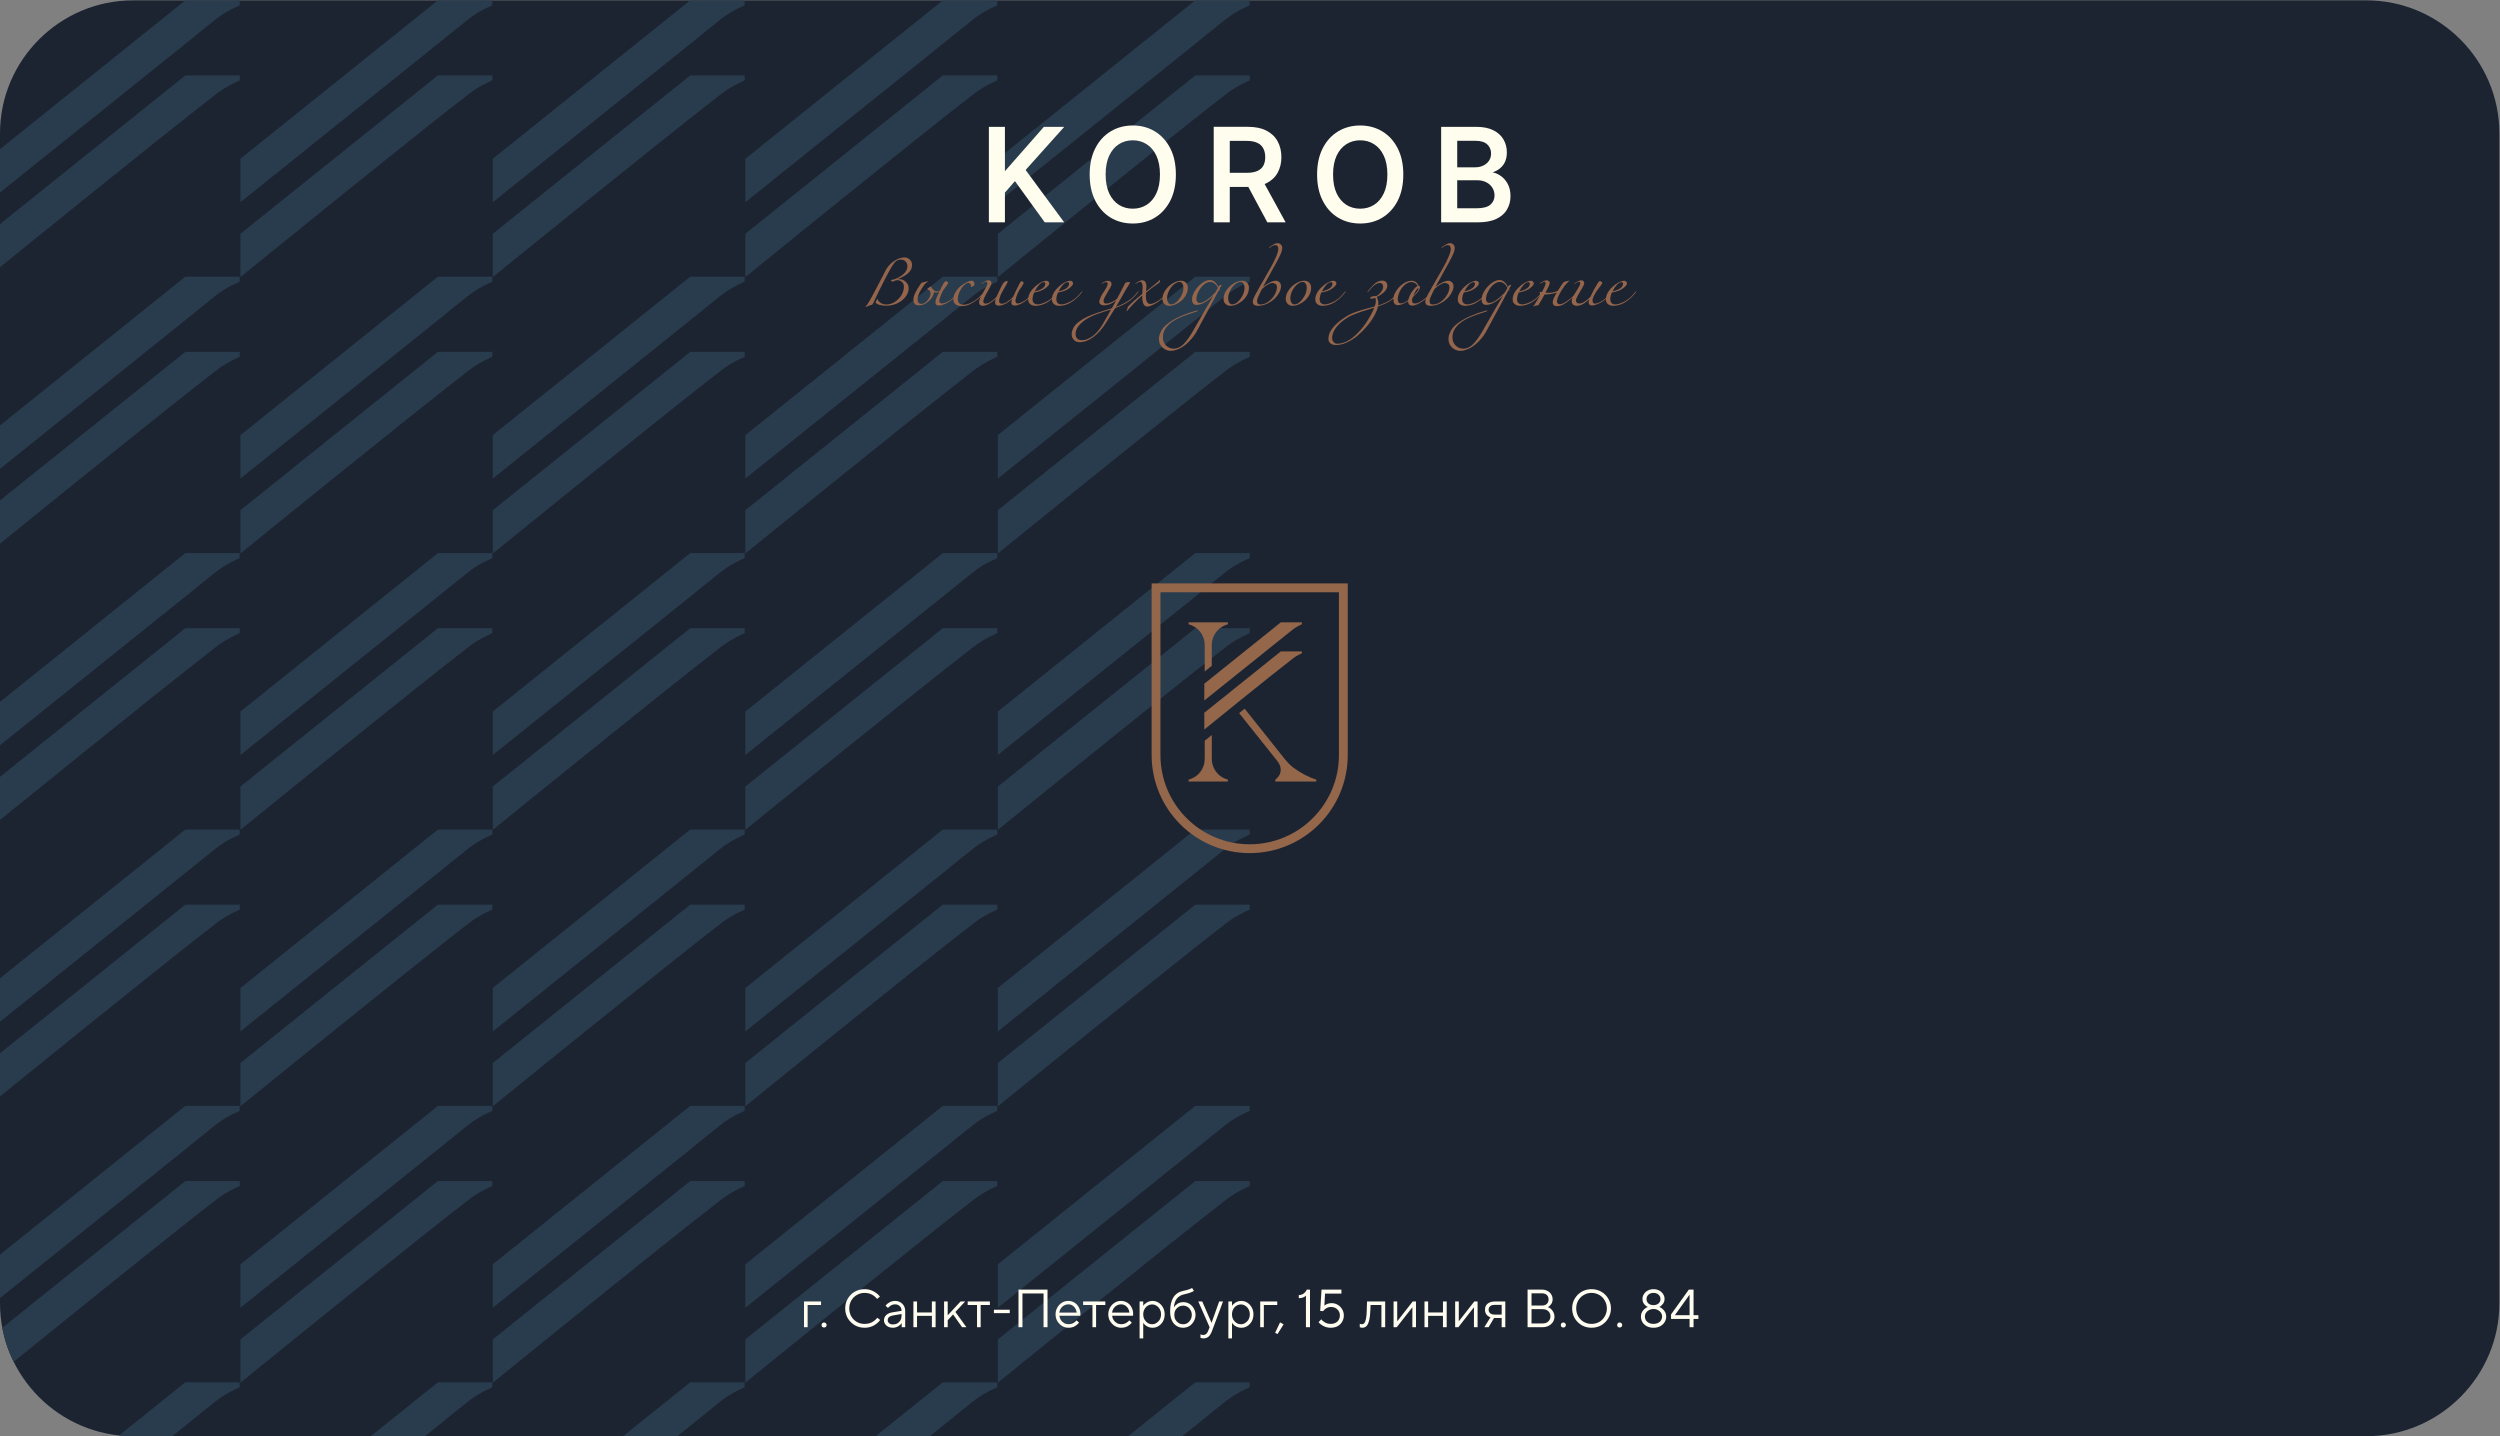 <?xml version="1.0" encoding="UTF-8" standalone="no"?> <svg xmlns:xlink="http://www.w3.org/1999/xlink" xmlns="http://www.w3.org/2000/svg" xmlns:svg="http://www.w3.org/2000/svg" version="1.1" id="svg1" width="355.276" height="204.095" viewBox="0 0 355.276 204.095"><rect x="0" y="0" width="355.276" height="204.095" fill="#808080" stroke="none"/><defs id="defs1"><clipPath id="clipPath2"><path d="M 0,0 H 266.457 V 153.071 H 0 Z" id="path2"></path></clipPath><clipPath id="clipPath4"><path d="M 0,0 H 266.457 V 153.071 H 0 Z" id="path4"></path></clipPath><clipPath id="clipPath6"><path d="M 0,0 H 266.457 V 153.071 H 0 Z" id="path6"></path></clipPath><clipPath id="clipPath8"><path d="M 0,0 H 266.457 V 153.071 H 0 Z" id="path8"></path></clipPath><clipPath id="clipPath10"><path d="M 0,0 H 266.457 V 153.071 H 0 Z" id="path10"></path></clipPath><clipPath id="clipPath12"><path d="M 0,0 H 266.457 V 153.071 H 0 Z" id="path12"></path></clipPath><clipPath id="clipPath14"><path d="M 0,0 H 266.457 V 153.071 H 0 Z" id="path14"></path></clipPath><clipPath id="clipPath16"><path d="M 0,0 H 266.457 V 153.071 H 0 Z" id="path16"></path></clipPath><clipPath id="clipPath18"><path d="M 0,0 H 266.457 V 153.071 H 0 Z" id="path18"></path></clipPath><clipPath id="clipPath20"><path d="M 0,0 H 266.457 V 153.071 H 0 Z" id="path20"></path></clipPath><clipPath id="clipPath22"><path d="M 0,0 H 266.457 V 153.071 H 0 Z" id="path22"></path></clipPath><clipPath id="clipPath24"><path d="M 0,0 H 266.457 V 153.071 H 0 Z" id="path24"></path></clipPath><clipPath id="clipPath26"><path d="M 0,0 H 266.457 V 153.071 H 0 Z" id="path26"></path></clipPath><clipPath id="clipPath28"><path d="M 0,0 H 266.457 V 153.071 H 0 Z" id="path28"></path></clipPath><clipPath id="clipPath30"><path d="M 0,0 H 266.457 V 153.071 H 0 Z" id="path30"></path></clipPath><clipPath id="clipPath32"><path d="M 0,0 H 266.457 V 153.071 H 0 Z" id="path32"></path></clipPath><clipPath id="clipPath34"><path d="M 0,0 H 266.457 V 153.071 H 0 Z" id="path34"></path></clipPath><clipPath id="clipPath36"><path d="M 0,0 H 266.457 V 153.071 H 0 Z" id="path36"></path></clipPath><clipPath id="clipPath38"><path d="M 0,0 H 266.457 V 153.071 H 0 Z" id="path38"></path></clipPath><clipPath id="clipPath40"><path d="M 0,0 H 266.457 V 153.071 H 0 Z" id="path40"></path></clipPath><clipPath id="clipPath42"><path d="M 0,0 H 266.457 V 153.071 H 0 Z" id="path42"></path></clipPath><clipPath id="clipPath44"><path d="M 0,0 H 266.457 V 153.071 H 0 Z" id="path44"></path></clipPath><clipPath id="clipPath46"><path d="M 0,0 H 266.457 V 153.071 H 0 Z" id="path46"></path></clipPath><clipPath id="clipPath48"><path d="M 0,0 H 266.457 V 153.071 H 0 Z" id="path48"></path></clipPath><clipPath id="clipPath50"><path d="M 0,0 H 266.457 V 153.071 H 0 Z" id="path50"></path></clipPath><clipPath id="clipPath52"><path d="M 0,0 H 266.457 V 153.071 H 0 Z" id="path52"></path></clipPath><clipPath id="clipPath54"><path d="M 0,0 H 266.457 V 153.071 H 0 Z" id="path54"></path></clipPath><clipPath id="clipPath56"><path d="M 0,0 H 266.457 V 153.071 H 0 Z" id="path56"></path></clipPath><clipPath id="clipPath58"><path d="M 0,0 H 266.457 V 153.071 H 0 Z" id="path58"></path></clipPath><clipPath id="clipPath60"><path d="M 0,0 H 266.457 V 153.071 H 0 Z" id="path60"></path></clipPath><clipPath id="clipPath62"><path d="M 0,0 H 266.457 V 153.071 H 0 Z" id="path62"></path></clipPath><clipPath id="clipPath64"><path d="M 0,0 H 266.457 V 153.071 H 0 Z" id="path64"></path></clipPath><clipPath id="clipPath66"><path d="M 0,0 H 266.457 V 153.071 H 0 Z" id="path66"></path></clipPath><clipPath id="clipPath68"><path d="M 0,0 H 266.457 V 153.071 H 0 Z" id="path68"></path></clipPath><clipPath id="clipPath70"><path d="M 0,0 H 266.457 V 153.071 H 0 Z" id="path70"></path></clipPath><clipPath id="clipPath72"><path d="M 0,0 H 266.457 V 153.071 H 0 Z" id="path72"></path></clipPath><clipPath id="clipPath74"><path d="M 0,0 H 266.457 V 153.071 H 0 Z" id="path74"></path></clipPath><clipPath id="clipPath76"><path d="M 0,0 H 266.457 V 153.071 H 0 Z" id="path76"></path></clipPath><clipPath id="clipPath78"><path d="M 0,0 H 266.457 V 153.071 H 0 Z" id="path78"></path></clipPath><clipPath id="clipPath80"><path d="M 0,0 H 266.457 V 153.071 H 0 Z" id="path80"></path></clipPath><clipPath id="clipPath82"><path d="M 0,0 H 266.457 V 153.071 H 0 Z" id="path82"></path></clipPath><clipPath id="clipPath84"><path d="M 0,0 H 266.457 V 153.071 H 0 Z" id="path84"></path></clipPath><clipPath id="clipPath86"><path d="M 0,0 H 266.457 V 153.071 H 0 Z" id="path86"></path></clipPath><clipPath id="clipPath88"><path d="M 0,0 H 266.457 V 153.071 H 0 Z" id="path88"></path></clipPath><clipPath id="clipPath90"><path d="M 0,0 H 266.457 V 153.071 H 0 Z" id="path90"></path></clipPath><clipPath id="clipPath92"><path d="M 0,0 H 266.457 V 153.071 H 0 Z" id="path92"></path></clipPath><clipPath id="clipPath94"><path d="M 0,0 H 266.457 V 153.071 H 0 Z" id="path94"></path></clipPath><clipPath id="clipPath96"><path d="M 0,0 H 266.457 V 153.071 H 0 Z" id="path96"></path></clipPath><clipPath id="clipPath98"><path d="M 0,0 H 266.457 V 153.071 H 0 Z" id="path98"></path></clipPath><clipPath id="clipPath100"><path d="M 0,0 H 266.457 V 153.071 H 0 Z" id="path100"></path></clipPath><clipPath id="clipPath102"><path d="M 0,0 H 266.457 V 153.071 H 0 Z" id="path102"></path></clipPath><clipPath id="clipPath104"><path d="M 0,0 H 266.457 V 153.071 H 0 Z" id="path104"></path></clipPath><clipPath id="clipPath106"><path d="M 0,0 H 266.457 V 153.071 H 0 Z" id="path106"></path></clipPath><clipPath id="clipPath108"><path d="M 0,0 H 266.457 V 153.071 H 0 Z" id="path108"></path></clipPath><clipPath id="clipPath110"><path d="M 0,0 H 266.457 V 153.071 H 0 Z" id="path110"></path></clipPath><clipPath id="clipPath112"><path d="M 0,0 H 266.457 V 153.071 H 0 Z" id="path112"></path></clipPath><clipPath id="clipPath114"><path d="M 0,0 H 266.457 V 153.071 H 0 Z" id="path114"></path></clipPath><clipPath id="clipPath116"><path d="M 0,0 H 266.457 V 153.071 H 0 Z" id="path116"></path></clipPath><clipPath id="clipPath118"><path d="M 0,0 H 266.457 V 153.071 H 0 Z" id="path118"></path></clipPath><clipPath id="clipPath120"><path d="M 0,0 H 266.457 V 153.071 H 0 Z" id="path120"></path></clipPath><clipPath id="clipPath122"><path d="M 0,0 H 266.457 V 153.071 H 0 Z" id="path122"></path></clipPath><clipPath id="clipPath124"><path d="M 0,0 H 266.457 V 153.071 H 0 Z" id="path124"></path></clipPath><clipPath id="clipPath126"><path d="M 0,0 H 266.457 V 153.071 H 0 Z" transform="matrix(1,0,0,-1,-92.042,120.572)" id="path126"></path></clipPath><clipPath id="clipPath128"><path d="M 0,0 H 266.457 V 153.071 H 0 Z" transform="matrix(1,0,0,-1,-85.236,11.614)" id="path128"></path></clipPath><clipPath id="clipPath130"><path d="M 0,0 H 266.457 V 153.071 H 0 Z" id="path130"></path></clipPath><clipPath id="clipPath132"><path d="M 0,0 H 266.457 V 153.071 H 0 Z" id="path132"></path></clipPath><clipPath id="clipPath134"><path d="M 0,0 H 266.457 V 153.071 H 0 Z" id="path134"></path></clipPath><clipPath id="clipPath136"><path d="M 0,0 H 266.457 V 153.071 H 0 Z" id="path136"></path></clipPath><clipPath id="clipPath138"><path d="M 0,0 H 266.457 V 153.071 H 0 Z" id="path138"></path></clipPath></defs><g id="g1"><path id="path1" d="m 266.457,14.173 c 0,-7.795 -6.378,-14.173 -14.173,-14.173 h -238.11 c -7.796,0 -14.174,6.378 -14.174,14.173 v 124.724 c 0,7.796 6.378,14.174 14.174,14.174 h 238.11 c 7.795,0 14.173,-6.378 14.173,-14.174 z" style="fill:#1c2432;fill-opacity:1;fill-rule:nonzero;stroke:none" transform="matrix(1.333,0,0,-1.333,0,204.095)" clip-path="url(#clipPath2)"></path><path id="path3" d="m -1.288,128.186 v -4.61 c 0,0 18.13,14.73 24.3,19.48 0.58,0.45 1.2,0.88 2.55,1.49 v 0.52 h -5.8 z" style="fill:#293c4e;fill-opacity:1;fill-rule:nonzero;stroke:none" transform="matrix(1.333,0,0,-1.333,0,204.095)" clip-path="url(#clipPath4)"></path><path id="path5" d="m -1.288,98.717 v -4.61 c 0,0 18.13,14.73 24.3,19.48 0.58,0.45 1.2,0.88 2.55,1.49 v 0.52 h -5.8 l -21.05,-16.87 z" style="fill:#293c4e;fill-opacity:1;fill-rule:nonzero;stroke:none" transform="matrix(1.333,0,0,-1.333,0,204.095)" clip-path="url(#clipPath6)"></path><path id="path7" d="m -1.288,69.257 v -4.61 c 0,0 18.13,14.73 24.3,19.48 0.58,0.45 1.2,0.88 2.55,1.49 v 0.52 h -5.8 z" style="fill:#293c4e;fill-opacity:1;fill-rule:nonzero;stroke:none" transform="matrix(1.333,0,0,-1.333,0,204.095)" clip-path="url(#clipPath8)"></path><path id="path9" d="m -1.288,39.786 v -4.61 c 0,0 18.13,14.73 24.3,19.48 0.58,0.45 1.2,0.88 2.55,1.49 v 0.52 h -5.8 z" style="fill:#293c4e;fill-opacity:1;fill-rule:nonzero;stroke:none" transform="matrix(1.333,0,0,-1.333,0,204.095)" clip-path="url(#clipPath10)"></path><path id="path11" d="m 25.564,27.197 v -0.52 c -1.35,-0.61 -1.97,-1.04 -2.55,-1.49 -4.685,-3.607 -16.265,-12.968 -21.568,-17.265 -0.556,1.133 -0.966,2.352 -1.203,3.63 l 19.521,15.645 z" style="fill:#293c4e;fill-opacity:1;fill-rule:nonzero;stroke:none" transform="matrix(1.333,0,0,-1.333,0,204.095)" clip-path="url(#clipPath12)"></path><path id="path13" d="m 25.634,128.186 v -4.61 c 0,0 18.13,14.73 24.3,19.48 0.58,0.45 1.2,0.88 2.55,1.49 v 0.52 h -5.8 z" style="fill:#293c4e;fill-opacity:1;fill-rule:nonzero;stroke:none" transform="matrix(1.333,0,0,-1.333,0,204.095)" clip-path="url(#clipPath14)"></path><path id="path15" d="m 25.634,98.717 v -4.61 c 0,0 18.13,14.73 24.3,19.48 0.58,0.45 1.2,0.88 2.55,1.49 v 0.52 h -5.8 z" style="fill:#293c4e;fill-opacity:1;fill-rule:nonzero;stroke:none" transform="matrix(1.333,0,0,-1.333,0,204.095)" clip-path="url(#clipPath16)"></path><path id="path17" d="m 25.634,69.257 v -4.61 c 0,0 18.13,14.73 24.3,19.48 0.58,0.45 1.2,0.88 2.55,1.49 v 0.52 h -5.8 z" style="fill:#293c4e;fill-opacity:1;fill-rule:nonzero;stroke:none" transform="matrix(1.333,0,0,-1.333,0,204.095)" clip-path="url(#clipPath18)"></path><path id="path19" d="m 25.634,39.786 v -4.61 c 0,0 18.13,14.73 24.3,19.48 0.58,0.45 1.2,0.88 2.55,1.49 v 0.52 h -5.8 z" style="fill:#293c4e;fill-opacity:1;fill-rule:nonzero;stroke:none" transform="matrix(1.333,0,0,-1.333,0,204.095)" clip-path="url(#clipPath20)"></path><path id="path21" d="m 25.634,10.317 v -4.61 c 0,0 18.13,14.73 24.3,19.48 0.58,0.45 1.2,0.88 2.55,1.49 v 0.52 h -5.8 z" style="fill:#293c4e;fill-opacity:1;fill-rule:nonzero;stroke:none" transform="matrix(1.333,0,0,-1.333,0,204.095)" clip-path="url(#clipPath22)"></path><path id="path23" d="m 52.54,128.186 v -4.61 c 0,0 18.13,14.73 24.3,19.48 0.59,0.45 1.2,0.88 2.55,1.49 v 0.52 h -5.8 z" style="fill:#293c4e;fill-opacity:1;fill-rule:nonzero;stroke:none" transform="matrix(1.333,0,0,-1.333,0,204.095)" clip-path="url(#clipPath24)"></path><path id="path25" d="m 52.54,98.717 v -4.61 c 0,0 18.13,14.73 24.3,19.48 0.59,0.45 1.2,0.88 2.55,1.49 v 0.52 h -5.8 z" style="fill:#293c4e;fill-opacity:1;fill-rule:nonzero;stroke:none" transform="matrix(1.333,0,0,-1.333,0,204.095)" clip-path="url(#clipPath26)"></path><path id="path27" d="m 52.54,69.257 v -4.61 c 0,0 18.13,14.73 24.3,19.48 0.59,0.45 1.2,0.88 2.55,1.49 v 0.52 h -5.8 z" style="fill:#293c4e;fill-opacity:1;fill-rule:nonzero;stroke:none" transform="matrix(1.333,0,0,-1.333,0,204.095)" clip-path="url(#clipPath28)"></path><path id="path29" d="m 52.54,39.786 v -4.61 c 0,0 18.13,14.73 24.3,19.48 0.59,0.45 1.2,0.88 2.55,1.49 v 0.52 h -5.8 z" style="fill:#293c4e;fill-opacity:1;fill-rule:nonzero;stroke:none" transform="matrix(1.333,0,0,-1.333,0,204.095)" clip-path="url(#clipPath30)"></path><path id="path31" d="m 52.54,10.317 v -4.61 c 0,0 18.13,14.73 24.3,19.48 0.59,0.45 1.2,0.88 2.55,1.49 v 0.52 h -5.8 z" style="fill:#293c4e;fill-opacity:1;fill-rule:nonzero;stroke:none" transform="matrix(1.333,0,0,-1.333,0,204.095)" clip-path="url(#clipPath32)"></path><path id="path33" d="m 79.462,128.186 v -4.61 c 0,0 18.13,14.73 24.3,19.48 0.59,0.45 1.2,0.88 2.55,1.49 v 0.52 h -5.8 z" style="fill:#293c4e;fill-opacity:1;fill-rule:nonzero;stroke:none" transform="matrix(1.333,0,0,-1.333,0,204.095)" clip-path="url(#clipPath34)"></path><path id="path35" d="m 79.462,98.717 v -4.61 c 0,0 18.13,14.73 24.3,19.48 0.59,0.45 1.2,0.88 2.55,1.49 v 0.52 h -5.8 z" style="fill:#293c4e;fill-opacity:1;fill-rule:nonzero;stroke:none" transform="matrix(1.333,0,0,-1.333,0,204.095)" clip-path="url(#clipPath36)"></path><path id="path37" d="m 79.462,69.257 v -4.61 c 0,0 18.13,14.73 24.3,19.48 0.59,0.45 1.2,0.88 2.55,1.49 v 0.52 h -5.8 z" style="fill:#293c4e;fill-opacity:1;fill-rule:nonzero;stroke:none" transform="matrix(1.333,0,0,-1.333,0,204.095)" clip-path="url(#clipPath38)"></path><path id="path39" d="m 79.462,39.786 v -4.61 c 0,0 18.13,14.73 24.3,19.48 0.59,0.45 1.2,0.88 2.55,1.49 v 0.52 h -5.8 z" style="fill:#293c4e;fill-opacity:1;fill-rule:nonzero;stroke:none" transform="matrix(1.333,0,0,-1.333,0,204.095)" clip-path="url(#clipPath40)"></path><path id="path41" d="m 79.462,10.317 v -4.61 c 0,0 18.13,14.73 24.3,19.48 0.59,0.45 1.2,0.88 2.55,1.49 v 0.52 h -5.8 z" style="fill:#293c4e;fill-opacity:1;fill-rule:nonzero;stroke:none" transform="matrix(1.333,0,0,-1.333,0,204.095)" clip-path="url(#clipPath42)"></path><path id="path43" d="m 106.384,128.186 v -4.61 c 0,0 18.13,14.73 24.3,19.48 0.58,0.45 1.2,0.88 2.55,1.49 v 0.52 h -5.8 z" style="fill:#293c4e;fill-opacity:1;fill-rule:nonzero;stroke:none" transform="matrix(1.333,0,0,-1.333,0,204.095)" clip-path="url(#clipPath44)"></path><path id="path45" d="m 106.384,98.717 v -4.61 c 0,0 18.13,14.73 24.3,19.48 0.58,0.45 1.2,0.88 2.55,1.49 v 0.52 h -5.8 z" style="fill:#293c4e;fill-opacity:1;fill-rule:nonzero;stroke:none" transform="matrix(1.333,0,0,-1.333,0,204.095)" clip-path="url(#clipPath46)"></path><path id="path47" d="m 106.384,69.257 v -4.61 c 0,0 18.13,14.73 24.3,19.48 0.58,0.45 1.2,0.88 2.55,1.49 v 0.52 h -5.8 z" style="fill:#293c4e;fill-opacity:1;fill-rule:nonzero;stroke:none" transform="matrix(1.333,0,0,-1.333,0,204.095)" clip-path="url(#clipPath48)"></path><path id="path49" d="m 106.384,39.786 v -4.61 c 0,0 18.13,14.73 24.3,19.48 0.58,0.45 1.2,0.88 2.55,1.49 v 0.52 h -5.8 z" style="fill:#293c4e;fill-opacity:1;fill-rule:nonzero;stroke:none" transform="matrix(1.333,0,0,-1.333,0,204.095)" clip-path="url(#clipPath50)"></path><path id="path51" d="m 106.384,10.317 v -4.61 c 0,0 18.13,14.73 24.3,19.48 0.58,0.45 1.2,0.88 2.55,1.49 v 0.52 h -5.8 z" style="fill:#293c4e;fill-opacity:1;fill-rule:nonzero;stroke:none" transform="matrix(1.333,0,0,-1.333,0,204.095)" clip-path="url(#clipPath52)"></path><path id="path53" d="m -1.288,136.176 v -4.62 l 21.78,17.47 0.04,0.04 c 0,0 1.85,1.5 2.48,1.99 0.58,0.45 1.18,0.88 2.55,1.49 v 0.52 h -5.8 z" style="fill:#293c4e;fill-opacity:1;fill-rule:nonzero;stroke:none" transform="matrix(1.333,0,0,-1.333,0,204.095)" clip-path="url(#clipPath54)"></path><path id="path55" d="m -1.288,106.716 v -4.62 l 21.77,17.47 0.04,0.04 c 0,0 1.85,1.5 2.48,1.99 0.58,0.45 1.18,0.88 2.55,1.49 v 0.52 h -5.8 z" style="fill:#293c4e;fill-opacity:1;fill-rule:nonzero;stroke:none" transform="matrix(1.333,0,0,-1.333,0,204.095)" clip-path="url(#clipPath56)"></path><path id="path57" d="m -1.288,77.247 v -4.62 l 21.77,17.47 0.04,0.04 c 0,0 1.85,1.5 2.48,1.99 0.58,0.45 1.18,0.88 2.55,1.49 v 0.52 h -5.8 z" style="fill:#293c4e;fill-opacity:1;fill-rule:nonzero;stroke:none" transform="matrix(1.333,0,0,-1.333,0,204.095)" clip-path="url(#clipPath58)"></path><path id="path59" d="m -1.288,47.776 v -4.62 l 21.77,17.47 0.04,0.04 c 0,0 1.85,1.5 2.48,1.99 0.58,0.45 1.18,0.88 2.55,1.49 v 0.52 h -5.8 z" style="fill:#293c4e;fill-opacity:1;fill-rule:nonzero;stroke:none" transform="matrix(1.333,0,0,-1.333,0,204.095)" clip-path="url(#clipPath60)"></path><path id="path61" d="m -1.288,18.316 v -4.62 l 21.77,17.47 0.04,0.04 c 0,0 1.85,1.5 2.48,1.99 0.58,0.45 1.18,0.88 2.55,1.49 v 0.52 h -5.8 z" style="fill:#293c4e;fill-opacity:1;fill-rule:nonzero;stroke:none" transform="matrix(1.333,0,0,-1.333,0,204.095)" clip-path="url(#clipPath62)"></path><path id="path63" d="m 25.548,5.737 v -0.52 c -1.37,-0.61 -1.97,-1.04 -2.55,-1.49 -0.63,-0.49 -2.48,-1.99 -2.48,-1.99 l -0.04,-0.04 -2.131,-1.71 h -4.18 c -0.502,0 -0.998,0.027 -1.486,0.078 l 7.067,5.672 z" style="fill:#293c4e;fill-opacity:1;fill-rule:nonzero;stroke:none" transform="matrix(1.333,0,0,-1.333,0,204.095)" clip-path="url(#clipPath64)"></path><path id="path65" d="m 25.634,136.176 v -4.62 l 21.77,17.47 0.04,0.04 c 0,0 1.85,1.5 2.48,1.99 0.58,0.45 1.18,0.88 2.55,1.49 v 0.52 h -5.8 l -21.04,-16.88 z" style="fill:#293c4e;fill-opacity:1;fill-rule:nonzero;stroke:none" transform="matrix(1.333,0,0,-1.333,0,204.095)" clip-path="url(#clipPath66)"></path><path id="path67" d="m 25.634,106.716 v -4.62 l 21.78,17.47 0.04,0.04 c 0,0 1.85,1.5 2.48,1.99 0.58,0.45 1.18,0.88 2.55,1.49 v 0.52 h -5.8 l -21.04,-16.88 z" style="fill:#293c4e;fill-opacity:1;fill-rule:nonzero;stroke:none" transform="matrix(1.333,0,0,-1.333,0,204.095)" clip-path="url(#clipPath68)"></path><path id="path69" d="m 25.634,77.247 v -4.62 l 21.78,17.47 0.04,0.04 c 0,0 1.85,1.5 2.48,1.99 0.58,0.45 1.18,0.88 2.55,1.49 v 0.52 h -5.8 l -21.04,-16.88 z" style="fill:#293c4e;fill-opacity:1;fill-rule:nonzero;stroke:none" transform="matrix(1.333,0,0,-1.333,0,204.095)" clip-path="url(#clipPath70)"></path><path id="path71" d="m 25.634,47.776 v -4.62 l 21.78,17.47 0.04,0.04 c 0,0 1.85,1.5 2.48,1.99 0.58,0.45 1.18,0.88 2.55,1.49 v 0.52 h -5.8 l -21.04,-16.88 z" style="fill:#293c4e;fill-opacity:1;fill-rule:nonzero;stroke:none" transform="matrix(1.333,0,0,-1.333,0,204.095)" clip-path="url(#clipPath72)"></path><path id="path73" d="m 25.634,18.316 v -4.62 l 21.78,17.47 0.04,0.04 c 0,0 1.85,1.5 2.48,1.99 0.58,0.45 1.18,0.88 2.55,1.49 v 0.52 h -5.8 l -21.04,-16.88 z" style="fill:#293c4e;fill-opacity:1;fill-rule:nonzero;stroke:none" transform="matrix(1.333,0,0,-1.333,0,204.095)" clip-path="url(#clipPath74)"></path><path id="path75" d="m 25.634,-11.153 v -4.62 l 21.78,17.47 0.04,0.04 c 0,0 1.85,1.5 2.48,1.99 0.58,0.45 1.18,0.88 2.55,1.49 v 0.52 h -5.8 l -21.04,-16.88 z" style="fill:#293c4e;fill-opacity:1;fill-rule:nonzero;stroke:none" transform="matrix(1.333,0,0,-1.333,0,204.095)" clip-path="url(#clipPath76)"></path><path id="path77" d="m 52.54,136.176 v -4.62 l 21.78,17.47 0.04,0.04 c 0,0 1.85,1.5 2.47,1.99 0.59,0.45 1.19,0.88 2.55,1.49 v 0.52 h -5.8 l -21.04,-16.88 z" style="fill:#293c4e;fill-opacity:1;fill-rule:nonzero;stroke:none" transform="matrix(1.333,0,0,-1.333,0,204.095)" clip-path="url(#clipPath78)"></path><path id="path79" d="m 52.54,106.716 v -4.62 l 21.78,17.47 0.04,0.04 c 0,0 1.85,1.5 2.47,1.99 0.59,0.45 1.19,0.88 2.55,1.49 v 0.52 h -5.8 l -21.04,-16.88 z" style="fill:#293c4e;fill-opacity:1;fill-rule:nonzero;stroke:none" transform="matrix(1.333,0,0,-1.333,0,204.095)" clip-path="url(#clipPath80)"></path><path id="path81" d="m 52.54,77.247 v -4.62 l 21.78,17.47 0.04,0.04 c 0,0 1.85,1.5 2.47,1.99 0.59,0.45 1.19,0.88 2.55,1.49 v 0.52 h -5.8 l -21.04,-16.88 z" style="fill:#293c4e;fill-opacity:1;fill-rule:nonzero;stroke:none" transform="matrix(1.333,0,0,-1.333,0,204.095)" clip-path="url(#clipPath82)"></path><path id="path83" d="m 52.54,47.776 v -4.62 l 21.78,17.47 0.04,0.04 c 0,0 1.85,1.5 2.47,1.99 0.59,0.45 1.19,0.88 2.55,1.49 v 0.52 h -5.8 l -21.04,-16.88 z" style="fill:#293c4e;fill-opacity:1;fill-rule:nonzero;stroke:none" transform="matrix(1.333,0,0,-1.333,0,204.095)" clip-path="url(#clipPath84)"></path><path id="path85" d="m 52.54,18.316 v -4.62 l 21.78,17.47 0.04,0.04 c 0,0 1.85,1.5 2.47,1.99 0.59,0.45 1.19,0.88 2.55,1.49 v 0.52 h -5.8 l -21.04,-16.88 z" style="fill:#293c4e;fill-opacity:1;fill-rule:nonzero;stroke:none" transform="matrix(1.333,0,0,-1.333,0,204.095)" clip-path="url(#clipPath86)"></path><path id="path87" d="m 52.54,-11.153 v -4.62 l 21.78,17.47 0.04,0.04 c 0,0 1.85,1.5 2.47,1.99 0.59,0.45 1.19,0.88 2.55,1.49 v 0.52 h -5.8 l -21.04,-16.88 z" style="fill:#293c4e;fill-opacity:1;fill-rule:nonzero;stroke:none" transform="matrix(1.333,0,0,-1.333,0,204.095)" clip-path="url(#clipPath88)"></path><path id="path89" d="m 79.462,136.176 v -4.62 l 21.78,17.47 0.04,0.04 c 0,0 1.85,1.5 2.48,1.99 0.58,0.45 1.18,0.88 2.55,1.49 v 0.52 h -5.8 l -21.04,-16.88 z" style="fill:#293c4e;fill-opacity:1;fill-rule:nonzero;stroke:none" transform="matrix(1.333,0,0,-1.333,0,204.095)" clip-path="url(#clipPath90)"></path><path id="path91" d="m 79.462,106.716 v -4.62 l 21.78,17.47 0.04,0.04 c 0,0 1.85,1.5 2.48,1.99 0.58,0.45 1.18,0.88 2.55,1.49 v 0.52 h -5.8 l -21.04,-16.88 z" style="fill:#293c4e;fill-opacity:1;fill-rule:nonzero;stroke:none" transform="matrix(1.333,0,0,-1.333,0,204.095)" clip-path="url(#clipPath92)"></path><path id="path93" d="m 79.462,77.247 v -4.62 l 21.78,17.47 0.04,0.04 c 0,0 1.85,1.5 2.48,1.99 0.58,0.45 1.18,0.88 2.55,1.49 v 0.52 h -5.8 l -21.04,-16.88 z" style="fill:#293c4e;fill-opacity:1;fill-rule:nonzero;stroke:none" transform="matrix(1.333,0,0,-1.333,0,204.095)" clip-path="url(#clipPath94)"></path><path id="path95" d="m 79.462,47.776 v -4.62 l 21.78,17.47 0.04,0.04 c 0,0 1.85,1.5 2.48,1.99 0.58,0.45 1.18,0.88 2.55,1.49 v 0.52 h -5.8 l -21.04,-16.88 z" style="fill:#293c4e;fill-opacity:1;fill-rule:nonzero;stroke:none" transform="matrix(1.333,0,0,-1.333,0,204.095)" clip-path="url(#clipPath96)"></path><path id="path97" d="m 79.462,18.316 v -4.62 l 21.78,17.47 0.04,0.04 c 0,0 1.85,1.5 2.48,1.99 0.58,0.45 1.18,0.88 2.55,1.49 v 0.52 h -5.8 l -21.04,-16.88 z" style="fill:#293c4e;fill-opacity:1;fill-rule:nonzero;stroke:none" transform="matrix(1.333,0,0,-1.333,0,204.095)" clip-path="url(#clipPath98)"></path><path id="path99" d="m 79.462,-11.153 v -4.62 l 21.78,17.47 0.04,0.04 c 0,0 1.85,1.5 2.48,1.99 0.58,0.45 1.18,0.88 2.55,1.49 v 0.52 h -5.8 l -21.04,-16.88 z" style="fill:#293c4e;fill-opacity:1;fill-rule:nonzero;stroke:none" transform="matrix(1.333,0,0,-1.333,0,204.095)" clip-path="url(#clipPath100)"></path><path id="path101" d="m 106.384,136.176 v -4.62 l 21.77,17.47 0.04,0.04 c 0,0 1.85,1.5 2.48,1.99 0.58,0.45 1.18,0.88 2.55,1.49 v 0.52 h -5.8 l -21.04,-16.88 z" style="fill:#293c4e;fill-opacity:1;fill-rule:nonzero;stroke:none" transform="matrix(1.333,0,0,-1.333,0,204.095)" clip-path="url(#clipPath102)"></path><path id="path103" d="m 106.384,106.716 v -4.62 l 21.77,17.47 0.04,0.04 c 0,0 1.85,1.5 2.48,1.99 0.58,0.45 1.18,0.88 2.55,1.49 v 0.52 h -5.8 l -21.04,-16.88 z" style="fill:#293c4e;fill-opacity:1;fill-rule:nonzero;stroke:none" transform="matrix(1.333,0,0,-1.333,0,204.095)" clip-path="url(#clipPath104)"></path><path id="path105" d="m 106.384,77.247 v -4.62 l 21.77,17.47 0.04,0.04 c 0,0 1.85,1.5 2.48,1.99 0.58,0.45 1.18,0.88 2.55,1.49 v 0.52 h -5.8 l -21.04,-16.88 z" style="fill:#293c4e;fill-opacity:1;fill-rule:nonzero;stroke:none" transform="matrix(1.333,0,0,-1.333,0,204.095)" clip-path="url(#clipPath106)"></path><path id="path107" d="m 106.384,47.776 v -4.62 l 21.77,17.47 0.04,0.04 c 0,0 1.85,1.5 2.48,1.99 0.58,0.45 1.18,0.88 2.55,1.49 v 0.52 h -5.8 l -21.04,-16.88 z" style="fill:#293c4e;fill-opacity:1;fill-rule:nonzero;stroke:none" transform="matrix(1.333,0,0,-1.333,0,204.095)" clip-path="url(#clipPath108)"></path><path id="path109" d="m 106.384,18.316 v -4.62 l 21.77,17.47 0.04,0.04 c 0,0 1.85,1.5 2.48,1.99 0.58,0.45 1.18,0.88 2.55,1.49 v 0.52 h -5.8 l -21.04,-16.88 z" style="fill:#293c4e;fill-opacity:1;fill-rule:nonzero;stroke:none" transform="matrix(1.333,0,0,-1.333,0,204.095)" clip-path="url(#clipPath110)"></path><path id="path111" d="m 106.384,-11.153 v -4.62 l 21.77,17.47 0.04,0.04 c 0,0 1.85,1.5 2.48,1.99 0.58,0.45 1.18,0.88 2.55,1.49 v 0.52 h -5.8 l -21.04,-16.88 z" style="fill:#293c4e;fill-opacity:1;fill-rule:nonzero;stroke:none" transform="matrix(1.333,0,0,-1.333,0,204.095)" clip-path="url(#clipPath112)"></path><path id="path113" d="m 128.391,77.124 v -1.787 c 0,0 7.023,5.709 9.415,7.548 0.226,0.174 0.463,0.342 0.987,0.576 v 0.202 l -2.248,10e-4 -8.154,-6.539 z" style="fill:#94664a;fill-opacity:1;fill-rule:nonzero;stroke:none" transform="matrix(1.333,0,0,-1.333,0,204.095)" clip-path="url(#clipPath114)"></path><path id="path115" d="m 128.391,80.221 -0.001,-1.79 8.437,6.767 0.017,0.014 c 0,0 0.716,0.581 0.96,0.769 0.226,0.175 0.458,0.341 0.987,0.577 v 0.201 h -2.248 z" style="fill:#94664a;fill-opacity:1;fill-rule:nonzero;stroke:none" transform="matrix(1.333,0,0,-1.333,0,204.095)" clip-path="url(#clipPath116)"></path><path id="path117" d="m 136.936,72.231 -4.245,5.325 -0.588,-0.472 4.009,-5.029 c 0.174,-0.217 0.332,-0.454 0.389,-0.725 0.114,-0.548 -0.079,-0.976 -0.542,-1.339 v -0.202 h 4.372 v 0.202 c -0.838,0.268 -1.673,0.705 -2.439,1.277 -0.364,0.272 -0.673,0.607 -0.956,0.962 z" style="fill:#94664a;fill-opacity:1;fill-rule:nonzero;stroke:none" transform="matrix(1.333,0,0,-1.333,0,204.095)" clip-path="url(#clipPath118)"></path><path id="path119" d="m 142.742,72.615 v 17.355 h -19.027 v -17.355 c 0,-5.254 4.259,-9.514 9.513,-9.514 v -0.941 c -5.774,0 -10.454,4.681 -10.454,10.455 v 18.296 h 20.909 v -18.296 c 0,-5.774 -4.681,-10.455 -10.455,-10.455 v 0.941 c 5.255,0 9.514,4.26 9.514,9.514" style="fill:#94664a;fill-opacity:1;fill-rule:nonzero;stroke:none" transform="matrix(1.333,0,0,-1.333,0,204.095)" clip-path="url(#clipPath120)"></path><path id="path121" d="m 130.903,69.991 c -0.881,0.266 -1.375,0.815 -1.614,1.544 -0.083,0.252 -0.1,0.52 -0.1,0.786 v 2.425 l -0.755,-0.605 v -1.82 c 0,-0.266 -0.018,-0.534 -0.101,-0.786 -0.239,-0.729 -0.733,-1.278 -1.614,-1.544 v -0.201 h 4.184 z" style="fill:#94664a;fill-opacity:1;fill-rule:nonzero;stroke:none" transform="matrix(1.333,0,0,-1.333,0,204.095)" clip-path="url(#clipPath122)"></path><path id="path123" d="m 128.365,84.909 c 0.053,-0.185 0.068,-0.379 0.068,-0.572 v -2.816 l 0.755,0.606 v 2.21 c 0,0.193 0.015,0.387 0.068,0.572 0.225,0.78 0.724,1.371 1.646,1.649 v 0.202 h -4.183 v -0.202 c 0.922,-0.278 1.421,-0.869 1.646,-1.649" style="fill:#94664a;fill-opacity:1;fill-rule:nonzero;stroke:none" transform="matrix(1.333,0,0,-1.333,0,204.095)" clip-path="url(#clipPath124)"></path><path id="path125" d="m 2.262,-2.718 c -0.431,0.829 -0.85,1.685 -1.254,2.566 -0.023,0.056 -0.056,0.094 -0.094,0.117 -0.032,0.023 -0.105,0.047 -0.223,0.07 -0.094,0.029 -0.173,0.062 -0.234,0.094 -0.064,0.029 -0.105,0.053 -0.129,0.07 -0.023,0.015 -0.047,0.023 -0.07,0.023 -0.023,0 -0.035,-0.012 -0.035,-0.035 0,-0.009 0.006,-0.021 0.023,-0.035 0.015,-0.018 0.038,-0.047 0.07,-0.094 0.038,-0.047 0.076,-0.097 0.117,-0.152 0.164,-0.258 0.322,-0.533 0.48,-0.832 C 1.078,-1.221 1.254,-1.552 1.441,-1.922 c 0.188,-0.366 0.328,-0.636 0.422,-0.809 0.038,-0.07 0.123,-0.237 0.258,-0.504 0.132,-0.272 0.217,-0.439 0.258,-0.504 0.249,-0.422 0.557,-0.744 0.926,-0.973 0.375,-0.234 0.727,-0.352 1.055,-0.352 0.226,0 0.416,0.079 0.574,0.234 0.155,0.149 0.234,0.349 0.234,0.598 0,0.595 -0.513,1.087 -1.535,1.477 l 0.012,0.012 c 0.085,0 0.144,0 0.176,0 0.264,0 0.495,0.1 0.691,0.293 0.193,0.188 0.293,0.404 0.293,0.645 0,0.501 -0.24,0.943 -0.715,1.324 -0.478,0.375 -1.037,0.562 -1.676,0.562 -0.322,0 -0.592,-0.041 -0.809,-0.117 -0.22,-0.085 -0.328,-0.17 -0.328,-0.258 0,-0.023 0.029,-0.073 0.094,-0.152 0.006,-0.015 0.018,-0.038 0.035,-0.07 0.023,-0.029 0.041,-0.059 0.059,-0.082 0.015,-0.023 0.026,-0.035 0.035,-0.035 0.015,0 0.023,0.009 0.023,0.023 0,0.117 0.088,0.243 0.27,0.375 0.188,0.126 0.39,0.188 0.609,0.188 0.483,0 0.92,-0.193 1.312,-0.586 0.39,-0.398 0.586,-0.835 0.586,-1.313 0,-0.226 -0.076,-0.398 -0.223,-0.516 -0.141,-0.117 -0.299,-0.176 -0.469,-0.176 -0.126,0 -0.231,0.029 -0.316,0.082 -0.079,0.047 -0.146,0.07 -0.199,0.07 -0.023,0 -0.059,-0.015 -0.105,-0.047 -0.041,-0.038 -0.059,-0.07 -0.059,-0.094 0,-0.015 0.015,-0.026 0.047,-0.035 0.029,-0.015 0.073,-0.026 0.129,-0.035 0.062,-0.006 0.105,-0.015 0.129,-0.023 0.352,-0.108 0.68,-0.287 0.984,-0.539 0.305,-0.258 0.457,-0.542 0.457,-0.855 0,-0.217 -0.067,-0.39 -0.199,-0.516 -0.126,-0.132 -0.287,-0.199 -0.48,-0.199 -0.188,0 -0.349,0.044 -0.48,0.129 -0.135,0.088 -0.281,0.258 -0.445,0.516 -0.135,0.196 -0.404,0.686 -0.809,1.465 z m 6.51,0.199 c 0.047,0 0.097,0.018 0.152,0.047 0.062,0.023 0.094,0.059 0.094,0.105 0,0.079 -0.094,0.234 -0.281,0.469 -0.182,0.229 -0.299,0.404 -0.352,0.527 -0.211,0.463 -0.316,0.779 -0.316,0.949 0,0.088 0.026,0.152 0.082,0.199 0.053,0.047 0.117,0.07 0.188,0.07 0.132,0 0.299,-0.041 0.504,-0.129 0.202,-0.094 0.387,-0.205 0.551,-0.34 0.234,-0.179 0.492,-0.445 0.773,-0.797 0.015,-0.023 0.029,-0.035 0.047,-0.035 0.015,0 0.023,0.009 0.023,0.023 0,0.009 -0.006,0.021 -0.012,0.035 -0.258,0.352 -0.524,0.63 -0.797,0.832 -0.211,0.182 -0.454,0.334 -0.727,0.457 -0.267,0.114 -0.486,0.176 -0.656,0.176 -0.117,0 -0.211,-0.029 -0.281,-0.082 -0.07,-0.053 -0.105,-0.132 -0.105,-0.234 0,-0.053 0.006,-0.111 0.023,-0.176 0.015,-0.07 0.029,-0.132 0.047,-0.188 0.015,-0.053 0.041,-0.123 0.082,-0.211 0.038,-0.085 0.064,-0.146 0.082,-0.188 0.023,-0.047 0.053,-0.111 0.094,-0.199 0.047,-0.094 0.076,-0.152 0.094,-0.176 -0.094,0.047 -0.205,0.07 -0.328,0.07 l -0.246,-0.035 c -0.064,0.369 -0.258,0.691 -0.586,0.973 -0.322,0.281 -0.656,0.422 -1.008,0.422 -0.211,0 -0.363,-0.05 -0.457,-0.152 -0.094,-0.108 -0.141,-0.27 -0.141,-0.48 0,-0.375 0.272,-0.949 0.82,-1.723 0.029,-0.047 0.07,-0.07 0.117,-0.07 0.108,-0.023 0.217,-0.05 0.328,-0.082 0.108,-0.038 0.182,-0.059 0.223,-0.059 0.029,0 0.047,0.018 0.047,0.047 0,0.009 -0.018,0.021 -0.047,0.035 -0.032,0.018 -0.079,0.047 -0.141,0.094 -0.056,0.041 -0.105,0.091 -0.152,0.152 -0.501,0.674 -0.75,1.204 -0.75,1.594 0,0.328 0.132,0.492 0.398,0.492 0.249,0 0.475,-0.132 0.68,-0.398 0.202,-0.264 0.305,-0.504 0.305,-0.715 0,-0.132 -0.029,-0.226 -0.082,-0.281 -0.173,-0.117 -0.258,-0.188 -0.258,-0.211 0,-0.015 0.006,-0.029 0.023,-0.047 0.015,-0.015 0.038,-0.029 0.07,-0.047 0.029,-0.015 0.053,-0.026 0.07,-0.035 0.029,-0.015 0.062,-0.035 0.094,-0.059 0.038,-0.023 0.064,-0.038 0.082,-0.047 0.015,-0.015 0.029,-0.023 0.047,-0.023 0.006,0 0.015,0.009 0.023,0.023 0.006,0.018 0.012,0.035 0.012,0.059 0.006,0.023 0.015,0.041 0.023,0.047 0.123,0.173 0.234,0.287 0.328,0.34 0.085,0.047 0.176,0.07 0.27,0.07 0.117,0 0.211,-0.018 0.281,-0.059 0.015,-0.023 0.038,-0.07 0.07,-0.141 0.029,-0.07 0.059,-0.132 0.082,-0.188 0.029,-0.053 0.062,-0.117 0.094,-0.188 0.038,-0.076 0.073,-0.144 0.105,-0.199 0.038,-0.053 0.073,-0.105 0.105,-0.152 0.038,-0.053 0.07,-0.094 0.094,-0.117 0.029,-0.029 0.062,-0.047 0.094,-0.047 z m 3.357,1.957 c -0.305,0.22 -0.586,0.393 -0.844,0.516 -0.252,0.114 -0.524,0.176 -0.82,0.176 -0.252,0 -0.463,-0.062 -0.633,-0.176 -0.173,-0.117 -0.258,-0.308 -0.258,-0.574 0,-0.234 0.07,-0.472 0.211,-0.715 0.146,-0.249 0.322,-0.46 0.527,-0.633 0.211,-0.179 0.425,-0.322 0.645,-0.434 0.226,-0.117 0.416,-0.176 0.574,-0.176 0.085,0 0.155,0.032 0.211,0.094 0.053,0.064 0.082,0.141 0.082,0.234 0,0.07 -0.012,0.126 -0.035,0.164 -0.023,0.032 -0.088,0.076 -0.188,0.129 -0.07,0.032 -0.123,0.047 -0.152,0.047 -0.018,0 -0.023,0 -0.023,0 0,-0.006 0,-0.015 0,-0.023 0.006,-0.006 0.012,-0.018 0.012,-0.035 0.006,-0.023 0.012,-0.047 0.012,-0.07 0,-0.1 -0.032,-0.179 -0.094,-0.234 -0.056,-0.053 -0.114,-0.082 -0.176,-0.082 -0.149,0 -0.316,0.1 -0.504,0.293 -0.182,0.188 -0.334,0.419 -0.457,0.691 -0.117,0.275 -0.176,0.516 -0.176,0.727 0,0.416 0.205,0.621 0.621,0.621 0.413,0 0.885,-0.199 1.418,-0.598 0.24,-0.179 0.504,-0.445 0.785,-0.797 0.015,-0.023 0.029,-0.035 0.047,-0.035 0.015,0 0.023,0.009 0.023,0.023 0,0.009 -0.006,0.021 -0.012,0.035 -0.258,0.352 -0.524,0.63 -0.797,0.832 z m 3.724,-0.082 c -0.533,0.478 -1.014,0.715 -1.441,0.715 -0.258,0 -0.387,-0.1 -0.387,-0.305 0,-0.155 0.023,-0.296 0.07,-0.422 -0.557,0.501 -1.02,0.75 -1.395,0.75 -0.103,0 -0.193,-0.032 -0.27,-0.094 -0.079,-0.053 -0.117,-0.146 -0.117,-0.281 0,-0.155 0.073,-0.375 0.223,-0.656 0.146,-0.281 0.296,-0.551 0.445,-0.809 0.146,-0.258 0.223,-0.437 0.223,-0.539 0,-0.123 -0.035,-0.188 -0.105,-0.188 -0.032,0 -0.064,0.006 -0.094,0.012 -0.023,0.009 -0.047,0.018 -0.07,0.023 -0.018,0.009 -0.041,0.021 -0.07,0.035 -0.023,0.018 -0.044,0.029 -0.059,0.035 -0.009,0.009 -0.032,0.023 -0.07,0.047 -0.032,0.023 -0.056,0.041 -0.07,0.047 -0.032,0.023 -0.047,0.035 -0.047,0.035 -0.018,0 -0.023,-0.006 -0.023,-0.023 0,-0.015 0.006,-0.029 0.023,-0.047 0.311,-0.211 0.542,-0.316 0.691,-0.316 0.217,0 0.328,0.105 0.328,0.316 0,0.094 -0.076,0.27 -0.223,0.527 -0.141,0.252 -0.287,0.513 -0.434,0.785 -0.141,0.267 -0.211,0.466 -0.211,0.598 0,0.103 0.018,0.173 0.059,0.211 0.038,0.032 0.1,0.047 0.188,0.047 0.188,0 0.398,-0.085 0.633,-0.258 0.24,-0.179 0.413,-0.331 0.516,-0.457 0.404,-0.896 0.659,-1.397 0.762,-1.5 0.117,-0.132 0.246,-0.199 0.387,-0.199 0.029,0 0.047,0.018 0.047,0.047 0,0.064 -0.047,0.182 -0.141,0.352 -0.094,0.173 -0.199,0.352 -0.316,0.539 -0.117,0.188 -0.223,0.396 -0.316,0.621 -0.094,0.229 -0.141,0.416 -0.141,0.562 0,0.205 0.097,0.305 0.293,0.305 0.202,0 0.425,-0.088 0.668,-0.27 0.24,-0.179 0.422,-0.334 0.539,-0.469 0.217,-0.492 0.434,-0.937 0.645,-1.336 0.085,-0.179 0.146,-0.281 0.188,-0.305 0.006,-0.006 0.018,-0.012 0.035,-0.012 0.053,0 0.108,0.018 0.164,0.047 0.053,0.023 0.082,0.059 0.082,0.105 0,0.088 -0.082,0.246 -0.246,0.48 -0.164,0.229 -0.275,0.398 -0.328,0.516 -0.196,0.445 -0.293,0.756 -0.293,0.926 0,0.196 0.076,0.293 0.234,0.293 0.108,0 0.258,-0.041 0.445,-0.129 0.193,-0.094 0.369,-0.205 0.527,-0.34 0.24,-0.179 0.504,-0.445 0.785,-0.797 0.015,-0.023 0.029,-0.035 0.047,-0.035 0.015,0 0.023,0.009 0.023,0.023 0,0.009 -0.006,0.021 -0.012,0.035 -0.258,0.352 -0.524,0.63 -0.797,0.832 -0.22,0.188 -0.451,0.34 -0.691,0.457 -0.243,0.114 -0.451,0.176 -0.621,0.176 -0.117,0 -0.211,-0.023 -0.281,-0.07 -0.064,-0.053 -0.094,-0.132 -0.094,-0.234 0,-0.123 0.029,-0.261 0.094,-0.41 z m 2.396,-0.797 c 0.75,-0.179 1.125,-0.451 1.125,-0.82 0,-0.047 -0.012,-0.085 -0.035,-0.117 -0.023,-0.029 -0.059,-0.047 -0.105,-0.047 -0.164,0 -0.337,0.094 -0.516,0.281 -0.173,0.188 -0.328,0.422 -0.469,0.703 z m 0.07,1.535 c -0.22,0 -0.404,-0.062 -0.551,-0.176 -0.149,-0.117 -0.223,-0.284 -0.223,-0.504 0,-0.202 0.047,-0.404 0.141,-0.609 0.1,-0.202 0.226,-0.381 0.375,-0.539 0.155,-0.164 0.319,-0.311 0.492,-0.445 0.179,-0.132 0.352,-0.229 0.516,-0.293 0.164,-0.07 0.305,-0.105 0.422,-0.105 0.076,0 0.146,0.029 0.211,0.082 0.062,0.047 0.094,0.114 0.094,0.199 0,0.041 -0.018,0.091 -0.047,0.152 -0.032,0.056 -0.088,0.123 -0.164,0.199 -0.079,0.079 -0.176,0.158 -0.293,0.234 -0.111,0.079 -0.264,0.152 -0.457,0.223 -0.196,0.07 -0.41,0.126 -0.645,0.164 -0.117,0.252 -0.176,0.492 -0.176,0.727 0,0.182 0.05,0.316 0.152,0.41 0.1,0.088 0.234,0.129 0.398,0.129 0.188,0 0.41,-0.053 0.668,-0.164 0.264,-0.108 0.498,-0.24 0.703,-0.398 0.24,-0.179 0.504,-0.445 0.785,-0.797 0.015,-0.023 0.029,-0.035 0.047,-0.035 0.015,0 0.023,0.009 0.023,0.023 0,0.009 -0.006,0.021 -0.012,0.035 -0.267,0.352 -0.533,0.63 -0.797,0.832 -0.533,0.439 -1.087,0.656 -1.664,0.656 z m 2.467,-1.535 c 0.75,-0.179 1.125,-0.451 1.125,-0.82 0,-0.047 -0.012,-0.085 -0.035,-0.117 -0.023,-0.029 -0.059,-0.047 -0.105,-0.047 -0.164,0 -0.337,0.094 -0.516,0.281 -0.173,0.188 -0.328,0.422 -0.469,0.703 z m 0.07,1.535 c -0.22,0 -0.404,-0.062 -0.551,-0.176 C 20.156,-0.199 20.083,-0.366 20.083,-0.586 c 0,-0.202 0.047,-0.404 0.141,-0.609 0.1,-0.202 0.226,-0.381 0.375,-0.539 0.155,-0.164 0.319,-0.311 0.492,-0.445 0.179,-0.132 0.352,-0.229 0.516,-0.293 0.164,-0.07 0.305,-0.105 0.422,-0.105 0.076,0 0.146,0.029 0.211,0.082 0.062,0.047 0.094,0.114 0.094,0.199 0,0.041 -0.018,0.091 -0.047,0.152 -0.032,0.056 -0.088,0.123 -0.164,0.199 -0.079,0.079 -0.176,0.158 -0.293,0.234 -0.111,0.079 -0.264,0.152 -0.457,0.223 -0.196,0.07 -0.41,0.126 -0.645,0.164 -0.117,0.252 -0.176,0.492 -0.176,0.727 0,0.182 0.05,0.316 0.152,0.41 0.1,0.088 0.234,0.129 0.398,0.129 0.188,0 0.41,-0.053 0.668,-0.164 0.264,-0.108 0.498,-0.24 0.703,-0.398 0.24,-0.179 0.504,-0.445 0.785,-0.797 0.015,-0.023 0.029,-0.035 0.047,-0.035 0.015,0 0.023,0.009 0.023,0.023 0,0.009 -0.006,0.021 -0.012,0.035 -0.267,0.352 -0.533,0.63 -0.797,0.832 -0.533,0.439 -1.087,0.656 -1.664,0.656 z m 5.534,0.387 c -0.135,0.047 -0.369,0.12 -0.703,0.223 -0.328,0.108 -0.571,0.19 -0.727,0.246 -0.419,0.146 -0.8,0.322 -1.137,0.527 -0.343,0.202 -0.633,0.445 -0.867,0.727 -0.234,0.281 -0.352,0.568 -0.352,0.867 0,0.46 0.229,0.691 0.68,0.691 0.384,0 0.779,-0.158 1.184,-0.469 0.396,-0.305 0.765,-0.759 1.102,-1.359 0.305,-0.533 0.577,-1.017 0.82,-1.453 z m 2.133,-1.043 C 28.131,-0.225 27.565,0.074 26.824,0.34 L 25.84,1.91 c -0.384,0.624 -0.826,1.125 -1.324,1.5 -0.498,0.375 -0.99,0.562 -1.477,0.562 -0.281,0 -0.492,-0.088 -0.633,-0.258 -0.146,-0.173 -0.223,-0.363 -0.223,-0.574 0,-0.182 0.035,-0.352 0.105,-0.516 0.064,-0.164 0.149,-0.313 0.258,-0.445 0.103,-0.126 0.234,-0.252 0.398,-0.375 0.164,-0.117 0.322,-0.223 0.469,-0.316 0.149,-0.088 0.325,-0.176 0.527,-0.27 0.196,-0.088 0.369,-0.158 0.516,-0.211 0.141,-0.047 0.296,-0.103 0.469,-0.164 0.226,-0.079 0.527,-0.176 0.902,-0.293 0.375,-0.117 0.589,-0.185 0.645,-0.199 l 0.457,-0.832 c -0.439,0.352 -0.885,0.527 -1.336,0.527 -0.117,0 -0.223,-0.032 -0.316,-0.094 -0.094,-0.07 -0.141,-0.158 -0.141,-0.27 0,-0.155 0.047,-0.328 0.141,-0.516 0.094,-0.193 0.193,-0.366 0.305,-0.516 0.108,-0.155 0.211,-0.319 0.305,-0.492 0.094,-0.17 0.141,-0.316 0.141,-0.434 0,-0.1 -0.053,-0.152 -0.152,-0.152 -0.135,0 -0.275,0.053 -0.422,0.152 -0.032,0.023 -0.047,0.035 -0.047,0.035 -0.018,0 -0.023,-0.006 -0.023,-0.023 0,-0.015 0.006,-0.029 0.023,-0.047 0.249,-0.17 0.46,-0.258 0.633,-0.258 0.123,0 0.223,0.032 0.293,0.094 0.07,0.064 0.105,0.158 0.105,0.281 0,0.117 -0.146,0.404 -0.434,0.855 -0.281,0.454 -0.422,0.756 -0.422,0.902 0,0.196 0.094,0.293 0.281,0.293 0.155,0 0.352,-0.05 0.586,-0.152 0.234,-0.108 0.425,-0.229 0.574,-0.363 l 0.621,-1.184 c 0.029,-0.053 0.062,-0.117 0.094,-0.188 0.038,-0.076 0.064,-0.132 0.082,-0.164 0.015,-0.038 0.035,-0.076 0.059,-0.117 0.029,-0.038 0.059,-0.062 0.082,-0.07 0.029,-0.015 0.062,-0.026 0.094,-0.035 0.146,-0.015 0.252,-0.023 0.316,-0.023 0.023,0 0.035,0.012 0.035,0.035 0,0.018 -0.029,0.076 -0.082,0.176 -0.056,0.094 -0.129,0.22 -0.223,0.375 -0.094,0.158 -0.164,0.27 -0.211,0.34 -0.407,0.735 -0.735,1.31 -0.984,1.723 0.592,-0.211 1.116,-0.486 1.57,-0.832 0.234,-0.179 0.492,-0.445 0.773,-0.797 0.015,-0.023 0.029,-0.035 0.047,-0.035 0.015,0 0.023,0.009 0.023,0.023 0,0.009 -0.006,0.021 -0.012,0.035 -0.258,0.352 -0.521,0.63 -0.785,0.832 z m 0.964,-1.91 c -0.094,0 -0.24,0.067 -0.434,0.199 -0.032,0.023 -0.047,0.035 -0.047,0.035 -0.018,0 -0.023,-0.006 -0.023,-0.023 0,-0.015 0.006,-0.029 0.023,-0.047 0.287,-0.211 0.519,-0.316 0.691,-0.316 0.305,0 0.457,0.229 0.457,0.68 0,0.041 -0.012,0.205 -0.035,0.492 0.117,-0.094 0.293,-0.229 0.527,-0.41 0.234,-0.188 0.422,-0.34 0.562,-0.457 0.141,-0.117 0.252,-0.217 0.34,-0.305 0,-0.006 0.003,-0.015 0.012,-0.023 0.006,-0.006 0.012,-0.015 0.012,-0.023 0,-0.006 0.003,-0.012 0.012,-0.012 0.006,-0.006 0.012,-0.012 0.012,-0.012 0.015,0 0.023,0.012 0.023,0.035 0,0.009 -0.006,0.023 -0.012,0.047 -0.009,0.023 -0.018,0.056 -0.023,0.094 0,0.032 0,0.059 0,0.082 -0.009,0.023 -0.105,0.103 -0.293,0.234 -0.422,0.281 -0.814,0.58 -1.172,0.891 -0.018,0.243 -0.023,0.363 -0.023,0.363 0,0.562 0.158,0.844 0.48,0.844 0.141,0 0.319,-0.053 0.539,-0.164 0.217,-0.117 0.401,-0.234 0.551,-0.352 0.24,-0.179 0.504,-0.445 0.785,-0.797 0.015,-0.023 0.029,-0.035 0.047,-0.035 0.015,0 0.023,0.009 0.023,0.023 0,0.009 -0.006,0.021 -0.012,0.035 -0.267,0.352 -0.533,0.63 -0.797,0.832 -0.267,0.22 -0.545,0.398 -0.832,0.539 -0.29,0.132 -0.498,0.199 -0.621,0.199 -0.369,0 -0.551,-0.357 -0.551,-1.078 V -1.019 c -0.697,0.633 -1.216,1.166 -1.559,1.605 -0.053,0.07 -0.085,0.105 -0.094,0.105 -0.015,0 -0.023,-0.009 -0.023,-0.023 0,-0.018 0.006,-0.035 0.012,-0.059 0.009,-0.023 0.021,-0.053 0.035,-0.082 0.009,-0.032 0.018,-0.056 0.023,-0.07 0.018,-0.041 0.029,-0.079 0.035,-0.117 0.009,-0.041 0.018,-0.067 0.023,-0.082 0,-0.018 0.009,-0.035 0.023,-0.059 0.018,-0.023 0.041,-0.053 0.07,-0.082 0.296,-0.311 0.785,-0.744 1.465,-1.301 0.023,-0.39 0.035,-0.633 0.035,-0.727 0,-0.164 -0.023,-0.296 -0.07,-0.398 -0.047,-0.108 -0.114,-0.164 -0.199,-0.164 z m 4.368,-0.105 c 0.217,0 0.39,0.07 0.516,0.211 0.132,0.135 0.199,0.313 0.199,0.539 0,0.258 -0.064,0.51 -0.188,0.75 -0.126,0.234 -0.287,0.439 -0.48,0.609 -0.188,0.164 -0.398,0.302 -0.633,0.41 -0.234,0.1 -0.463,0.152 -0.68,0.152 -0.211,0 -0.387,-0.073 -0.527,-0.211 -0.135,-0.141 -0.199,-0.316 -0.199,-0.527 0,-0.311 0.105,-0.621 0.316,-0.926 0.211,-0.305 0.469,-0.545 0.773,-0.727 0.311,-0.188 0.612,-0.281 0.902,-0.281 z m -0.164,0.129 c -0.205,0 -0.41,0.091 -0.621,0.27 -0.211,0.182 -0.384,0.407 -0.516,0.68 -0.135,0.275 -0.199,0.536 -0.199,0.785 0,0.188 0.038,0.346 0.117,0.469 0.076,0.126 0.179,0.188 0.305,0.188 0.305,0 0.601,-0.193 0.891,-0.586 0.287,-0.39 0.434,-0.779 0.434,-1.172 0,-0.188 -0.041,-0.34 -0.117,-0.457 -0.07,-0.117 -0.17,-0.176 -0.293,-0.176 z M 32.742,4.899 c -0.319,0 -0.609,-0.117 -0.867,-0.352 -0.258,-0.234 -0.387,-0.536 -0.387,-0.902 0,-0.234 0.053,-0.463 0.152,-0.68 0.094,-0.22 0.217,-0.416 0.363,-0.586 0.149,-0.164 0.337,-0.328 0.562,-0.492 0.229,-0.158 0.445,-0.293 0.656,-0.41 0.205,-0.111 0.445,-0.223 0.727,-0.34 0.275,-0.111 0.504,-0.199 0.691,-0.27 0.188,-0.064 0.401,-0.129 0.645,-0.199 0.179,-0.056 0.275,-0.082 0.293,-0.082 0.029,0 0.047,0.012 0.047,0.035 0,0.015 -0.006,0.026 -0.012,0.035 -0.009,0.006 -0.021,0.015 -0.035,0.023 -0.018,0.015 -0.032,0.023 -0.047,0.023 -0.018,0.006 -0.041,0.015 -0.07,0.023 -0.023,0.006 -0.044,0.012 -0.059,0.012 -0.724,0.24 -1.207,0.41 -1.441,0.504 -1.125,0.46 -1.787,1.043 -1.992,1.746 -0.038,0.155 -0.059,0.319 -0.059,0.492 0,0.343 0.114,0.624 0.34,0.844 0.22,0.226 0.492,0.34 0.82,0.34 0.369,0 0.709,-0.152 1.02,-0.457 0.305,-0.299 0.615,-0.721 0.938,-1.266 1.148,-2.01 1.91,-3.322 2.285,-3.949 -0.267,0.281 -0.568,0.521 -0.902,0.715 -0.328,0.196 -0.633,0.293 -0.914,0.293 -0.158,0 -0.278,-0.053 -0.363,-0.164 -0.079,-0.108 -0.117,-0.252 -0.117,-0.434 0,-0.264 0.097,-0.557 0.293,-0.879 0.202,-0.328 0.451,-0.604 0.75,-0.832 0.305,-0.226 0.586,-0.34 0.844,-0.34 0.39,0 0.697,0.252 0.926,0.75 l 0.035,-0.07 c 0.023,-0.047 0.041,-0.076 0.059,-0.094 0.015,-0.023 0.038,-0.035 0.07,-0.035 0.038,-0.006 0.059,-0.012 0.059,-0.012 0.006,0 0.018,-0.003 0.035,-0.012 0.023,-0.006 0.038,-0.012 0.047,-0.012 0.006,0 0.015,0.006 0.023,0.012 0.006,0.009 0.012,0.018 0.012,0.023 0,0.023 -0.012,0.047 -0.035,0.07 -0.018,0.018 -0.035,0.044 -0.059,0.082 -0.018,0.032 -0.041,0.076 -0.07,0.129 -0.023,0.056 -0.044,0.103 -0.059,0.141 0.023,0.041 0.035,0.076 0.035,0.105 0,0.032 -0.012,0.047 -0.035,0.047 -0.009,0 -0.023,-0.026 -0.047,-0.082 l -2.426,4.5 c -0.117,0.217 -0.275,0.439 -0.469,0.668 -0.188,0.226 -0.398,0.439 -0.633,0.645 -0.24,0.202 -0.507,0.366 -0.797,0.492 -0.287,0.132 -0.565,0.199 -0.832,0.199 z m 5.039,-6.727 c -0.229,-0.413 -0.516,-0.621 -0.867,-0.621 -0.188,0 -0.396,0.091 -0.621,0.27 -0.22,0.182 -0.41,0.422 -0.574,0.727 -0.158,0.299 -0.234,0.586 -0.234,0.867 0,0.094 0.029,0.182 0.094,0.258 0.062,0.079 0.141,0.117 0.234,0.117 0.381,0 0.908,-0.334 1.582,-1.008 0.1,-0.094 0.229,-0.296 0.387,-0.609 z m 2.587,-0.75 c 0.217,0 0.39,0.07 0.516,0.211 0.132,0.135 0.199,0.313 0.199,0.539 0,0.258 -0.064,0.51 -0.188,0.75 -0.126,0.234 -0.287,0.439 -0.48,0.609 -0.188,0.164 -0.398,0.302 -0.633,0.41 -0.234,0.1 -0.463,0.152 -0.68,0.152 -0.211,0 -0.387,-0.073 -0.527,-0.211 -0.135,-0.141 -0.199,-0.316 -0.199,-0.527 0,-0.311 0.105,-0.621 0.316,-0.926 0.211,-0.305 0.469,-0.545 0.773,-0.727 0.311,-0.188 0.612,-0.281 0.902,-0.281 z m -0.164,0.129 c -0.205,0 -0.41,0.091 -0.621,0.27 -0.211,0.182 -0.384,0.407 -0.516,0.68 -0.135,0.275 -0.199,0.536 -0.199,0.785 0,0.188 0.038,0.346 0.117,0.469 0.076,0.126 0.179,0.188 0.305,0.188 0.305,0 0.601,-0.193 0.891,-0.586 0.287,-0.39 0.434,-0.779 0.434,-1.172 0,-0.188 -0.041,-0.34 -0.117,-0.457 -0.07,-0.117 -0.17,-0.176 -0.293,-0.176 z m 3.867,0.551 c 0,-0.164 -0.056,-0.275 -0.164,-0.34 -0.103,-0.07 -0.208,-0.105 -0.316,-0.105 -0.135,0 -0.302,0.059 -0.504,0.176 -0.205,0.111 -0.41,0.27 -0.621,0.48 -0.018,0.041 -0.064,0.129 -0.141,0.27 -0.07,0.141 -0.117,0.243 -0.141,0.305 -0.023,0.056 -0.059,0.135 -0.105,0.234 -0.047,0.103 -0.082,0.193 -0.105,0.27 -0.018,0.079 -0.023,0.152 -0.023,0.223 0,0.229 0.111,0.34 0.34,0.34 0.311,0 0.609,-0.105 0.891,-0.316 0.287,-0.217 0.507,-0.469 0.656,-0.75 0.155,-0.281 0.234,-0.542 0.234,-0.785 z m -2.121,0.48 c 0.164,-0.311 0.404,-0.741 0.727,-1.289 0.319,-0.554 0.574,-0.999 0.762,-1.336 0.193,-0.343 0.369,-0.697 0.527,-1.066 0.164,-0.375 0.246,-0.656 0.246,-0.844 0,-0.281 -0.103,-0.422 -0.305,-0.422 -0.182,0 -0.369,0.082 -0.562,0.246 -0.07,0.056 -0.111,0.082 -0.117,0.082 -0.018,0 -0.023,-0.006 -0.023,-0.023 0,-0.015 0.035,-0.053 0.105,-0.117 0.155,-0.123 0.308,-0.223 0.457,-0.293 0.146,-0.07 0.264,-0.105 0.352,-0.105 0.146,0 0.27,0.047 0.363,0.141 0.1,0.094 0.152,0.223 0.152,0.387 0,0.103 -0.029,0.24 -0.082,0.41 -0.056,0.164 -0.141,0.36 -0.258,0.586 -0.117,0.229 -0.22,0.422 -0.305,0.586 -0.088,0.158 -0.208,0.372 -0.363,0.645 -0.149,0.275 -0.243,0.445 -0.281,0.516 L 42.583,-1.933 c 0.568,-0.428 1.022,-0.645 1.359,-0.645 0.155,0 0.287,0.056 0.398,0.164 0.108,0.111 0.164,0.252 0.164,0.422 0,0.22 -0.07,0.454 -0.211,0.703 -0.135,0.243 -0.311,0.466 -0.527,0.668 -0.22,0.205 -0.486,0.375 -0.797,0.516 -0.305,0.132 -0.615,0.199 -0.926,0.199 -0.369,0 -0.551,-0.155 -0.551,-0.469 0,-0.053 0.012,-0.117 0.035,-0.188 0.023,-0.07 0.053,-0.146 0.094,-0.234 0.038,-0.094 0.073,-0.167 0.105,-0.223 0.029,-0.053 0.07,-0.129 0.117,-0.223 0.053,-0.1 0.088,-0.158 0.105,-0.176 z m 5.048,-1.16 c 0.217,0 0.39,0.07 0.516,0.211 0.132,0.135 0.199,0.313 0.199,0.539 0,0.258 -0.064,0.51 -0.188,0.75 -0.126,0.234 -0.287,0.439 -0.48,0.609 -0.188,0.164 -0.398,0.302 -0.633,0.41 -0.234,0.1 -0.463,0.152 -0.68,0.152 -0.211,0 -0.387,-0.073 -0.527,-0.211 -0.135,-0.141 -0.199,-0.316 -0.199,-0.527 0,-0.311 0.105,-0.621 0.316,-0.926 0.211,-0.305 0.469,-0.545 0.773,-0.727 0.311,-0.188 0.612,-0.281 0.902,-0.281 z m -0.164,0.129 c -0.205,0 -0.41,0.091 -0.621,0.27 -0.211,0.182 -0.384,0.407 -0.516,0.68 -0.135,0.275 -0.199,0.536 -0.199,0.785 0,0.188 0.038,0.346 0.117,0.469 0.076,0.126 0.179,0.188 0.305,0.188 0.305,0 0.601,-0.193 0.891,-0.586 0.287,-0.39 0.434,-0.779 0.434,-1.172 0,-0.188 -0.041,-0.34 -0.117,-0.457 -0.07,-0.117 -0.17,-0.176 -0.293,-0.176 z m 2.027,1.008 c 0.75,-0.179 1.125,-0.451 1.125,-0.82 0,-0.047 -0.012,-0.085 -0.035,-0.117 -0.023,-0.029 -0.059,-0.047 -0.105,-0.047 -0.164,0 -0.337,0.094 -0.516,0.281 -0.173,0.188 -0.328,0.422 -0.469,0.703 z m 0.07,1.535 c -0.22,0 -0.404,-0.062 -0.551,-0.176 -0.149,-0.117 -0.223,-0.284 -0.223,-0.504 0,-0.202 0.047,-0.404 0.141,-0.609 0.1,-0.202 0.226,-0.381 0.375,-0.539 0.155,-0.164 0.319,-0.311 0.492,-0.445 0.179,-0.132 0.352,-0.229 0.516,-0.293 0.164,-0.07 0.305,-0.105 0.422,-0.105 0.076,0 0.146,0.029 0.211,0.082 0.062,0.047 0.094,0.114 0.094,0.199 0,0.041 -0.018,0.091 -0.047,0.152 -0.032,0.056 -0.088,0.123 -0.164,0.199 -0.079,0.079 -0.176,0.158 -0.293,0.234 -0.111,0.079 -0.264,0.152 -0.457,0.223 -0.196,0.07 -0.41,0.126 -0.645,0.164 -0.117,0.252 -0.176,0.492 -0.176,0.727 0,0.182 0.05,0.316 0.152,0.41 0.1,0.088 0.234,0.129 0.398,0.129 0.188,0 0.41,-0.053 0.668,-0.164 0.264,-0.108 0.498,-0.24 0.703,-0.398 0.24,-0.179 0.504,-0.445 0.785,-0.797 0.015,-0.023 0.029,-0.035 0.047,-0.035 0.015,0 0.023,0.009 0.023,0.023 0,0.009 -0.006,0.021 -0.012,0.035 -0.267,0.352 -0.533,0.63 -0.797,0.832 -0.533,0.439 -1.087,0.656 -1.664,0.656 z m 5.511,0.199 c -0.117,0.038 -0.34,0.108 -0.668,0.211 -0.328,0.1 -0.562,0.17 -0.703,0.211 -0.135,0.047 -0.331,0.12 -0.598,0.223 -0.264,0.1 -0.475,0.19 -0.633,0.27 -0.155,0.085 -0.331,0.193 -0.527,0.328 -0.193,0.132 -0.369,0.272 -0.527,0.422 -0.554,0.521 -0.832,1.046 -0.832,1.57 0,0.179 0.056,0.322 0.164,0.434 0.103,0.117 0.22,0.176 0.352,0.176 0.29,0 0.586,-0.064 0.891,-0.188 0.299,-0.126 0.574,-0.293 0.832,-0.504 0.258,-0.211 0.507,-0.451 0.738,-0.715 0.24,-0.267 0.46,-0.548 0.656,-0.844 0.193,-0.29 0.363,-0.571 0.504,-0.844 0.146,-0.267 0.264,-0.516 0.352,-0.75 z m 1.887,-0.855 c -0.117,0.103 -0.325,0.229 -0.621,0.375 -0.299,0.141 -0.586,0.258 -0.867,0.352 -0.064,0.296 -0.196,0.627 -0.398,0.996 -0.205,0.366 -0.457,0.729 -0.762,1.09 -0.305,0.366 -0.639,0.703 -0.996,1.008 -0.357,0.305 -0.741,0.551 -1.148,0.738 -0.413,0.188 -0.803,0.281 -1.172,0.281 -0.249,0 -0.445,-0.059 -0.586,-0.176 -0.146,-0.111 -0.223,-0.275 -0.223,-0.492 0,-0.58 0.357,-1.169 1.066,-1.77 0.196,-0.173 0.404,-0.328 0.621,-0.469 0.211,-0.141 0.404,-0.255 0.574,-0.34 0.164,-0.088 0.375,-0.176 0.633,-0.27 0.252,-0.088 0.448,-0.152 0.598,-0.199 0.155,-0.047 0.39,-0.114 0.703,-0.199 0.319,-0.088 0.565,-0.152 0.738,-0.199 0.085,-0.24 0.129,-0.425 0.129,-0.551 0,-0.146 -0.023,-0.272 -0.07,-0.375 -0.173,0.064 -0.293,0.094 -0.363,0.094 -0.126,0 -0.188,-0.026 -0.188,-0.082 0,-0.047 0.062,-0.088 0.188,-0.129 0.123,-0.047 0.223,-0.07 0.293,-0.07 0.053,0 0.1,0.009 0.141,0.023 0.188,-0.076 0.363,-0.217 0.527,-0.422 0.164,-0.202 0.246,-0.401 0.246,-0.598 0,-0.123 -0.035,-0.223 -0.105,-0.293 -0.064,-0.07 -0.141,-0.105 -0.234,-0.105 -0.369,0 -0.791,0.316 -1.266,0.949 -0.018,0.023 -0.032,0.035 -0.047,0.035 -0.018,0 -0.023,-0.006 -0.023,-0.023 0,-0.006 0.003,-0.018 0.012,-0.035 0.352,-0.46 0.639,-0.768 0.867,-0.926 0.234,-0.164 0.469,-0.246 0.703,-0.246 0.17,0 0.305,0.053 0.398,0.152 0.094,0.103 0.141,0.234 0.141,0.398 0,0.211 -0.111,0.428 -0.328,0.645 -0.22,0.22 -0.489,0.404 -0.809,0.551 0.117,0.173 0.176,0.404 0.176,0.691 0,0.056 -0.009,0.126 -0.023,0.211 0.264,-0.076 0.533,-0.182 0.809,-0.316 0.281,-0.132 0.486,-0.252 0.621,-0.363 0.264,-0.217 0.521,-0.483 0.773,-0.797 0.015,-0.023 0.029,-0.035 0.047,-0.035 0.015,0 0.023,0.009 0.023,0.023 0,0.009 -0.006,0.021 -0.012,0.035 -0.196,0.275 -0.457,0.551 -0.785,0.832 z m 3.492,0 c -0.539,0.422 -0.981,0.633 -1.324,0.633 -0.299,0 -0.445,-0.155 -0.445,-0.469 -0.463,0.281 -0.817,0.422 -1.066,0.422 -0.173,0 -0.302,-0.053 -0.387,-0.164 -0.079,-0.117 -0.117,-0.27 -0.117,-0.457 0,-0.281 0.097,-0.574 0.293,-0.879 0.193,-0.311 0.445,-0.574 0.75,-0.785 0.311,-0.211 0.612,-0.316 0.902,-0.316 0.164,0 0.311,0.047 0.445,0.141 0.141,0.094 0.237,0.229 0.293,0.398 0.094,0 0.141,0.044 0.141,0.129 0,0.047 -0.006,0.094 -0.012,0.141 -0.009,0.047 -0.029,0.094 -0.059,0.141 -0.023,0.047 -0.044,0.091 -0.059,0.129 -0.018,0.032 -0.047,0.07 -0.094,0.117 -0.041,0.047 -0.067,0.082 -0.082,0.105 -0.018,0.018 -0.053,0.053 -0.105,0.105 -0.047,0.056 -0.079,0.088 -0.094,0.094 -0.023,0.023 -0.067,0.067 -0.129,0.129 -0.056,0.056 -0.1,0.1 -0.129,0.129 -0.047,0.117 -0.07,0.243 -0.07,0.375 0,0.196 0.105,0.293 0.316,0.293 0.24,0 0.568,-0.155 0.984,-0.469 0.24,-0.179 0.504,-0.445 0.785,-0.797 0.015,-0.023 0.029,-0.035 0.047,-0.035 0.015,0 0.023,0.009 0.023,0.023 0,0.009 -0.006,0.021 -0.012,0.035 -0.267,0.352 -0.533,0.63 -0.797,0.832 z M 58.403,-2.437 c -0.243,0 -0.48,0.103 -0.715,0.305 -0.229,0.196 -0.407,0.439 -0.539,0.727 -0.135,0.281 -0.199,0.548 -0.199,0.797 0,0.299 0.105,0.445 0.316,0.445 0.234,0 0.498,-0.117 0.797,-0.352 0.1,-0.366 0.246,-0.674 0.434,-0.926 0.226,-0.319 0.416,-0.51 0.574,-0.574 -0.056,-0.123 -0.146,-0.226 -0.27,-0.305 -0.117,-0.076 -0.252,-0.117 -0.398,-0.117 z m 0.176,1.488 c 0.39,-0.381 0.586,-0.645 0.586,-0.785 0,-0.029 -0.018,-0.047 -0.047,-0.047 -0.094,0 -0.275,0.278 -0.539,0.832 z M 62.461,-1.898 c 0,-0.164 -0.056,-0.275 -0.164,-0.34 -0.103,-0.07 -0.208,-0.105 -0.316,-0.105 -0.135,0 -0.302,0.059 -0.504,0.176 -0.205,0.111 -0.41,0.27 -0.621,0.48 -0.018,0.041 -0.064,0.129 -0.141,0.27 -0.07,0.141 -0.117,0.243 -0.141,0.305 -0.023,0.056 -0.059,0.135 -0.105,0.234 -0.047,0.103 -0.082,0.193 -0.105,0.27 -0.018,0.079 -0.023,0.152 -0.023,0.223 0,0.229 0.111,0.34 0.34,0.34 0.311,0 0.609,-0.105 0.891,-0.316 0.287,-0.217 0.507,-0.469 0.656,-0.75 0.155,-0.281 0.234,-0.542 0.234,-0.785 z m -2.121,0.48 c 0.164,-0.311 0.404,-0.741 0.727,-1.289 0.319,-0.554 0.574,-0.999 0.762,-1.336 0.193,-0.343 0.369,-0.697 0.527,-1.066 0.164,-0.375 0.246,-0.656 0.246,-0.844 0,-0.281 -0.103,-0.422 -0.305,-0.422 -0.182,0 -0.369,0.082 -0.562,0.246 -0.07,0.056 -0.111,0.082 -0.117,0.082 -0.018,0 -0.023,-0.006 -0.023,-0.023 0,-0.015 0.035,-0.053 0.105,-0.117 0.155,-0.123 0.308,-0.223 0.457,-0.293 0.146,-0.07 0.264,-0.105 0.352,-0.105 0.146,0 0.27,0.047 0.363,0.141 0.1,0.094 0.152,0.223 0.152,0.387 0,0.103 -0.029,0.24 -0.082,0.41 -0.056,0.164 -0.141,0.36 -0.258,0.586 -0.117,0.229 -0.22,0.422 -0.305,0.586 -0.088,0.158 -0.208,0.372 -0.363,0.645 -0.149,0.275 -0.243,0.445 -0.281,0.516 L 60.973,-1.933 c 0.568,-0.428 1.022,-0.645 1.359,-0.645 0.155,0 0.287,0.056 0.398,0.164 0.108,0.111 0.164,0.252 0.164,0.422 0,0.22 -0.07,0.454 -0.211,0.703 -0.135,0.243 -0.311,0.466 -0.527,0.668 -0.22,0.205 -0.486,0.375 -0.797,0.516 -0.305,0.132 -0.615,0.199 -0.926,0.199 -0.369,0 -0.551,-0.155 -0.551,-0.469 0,-0.053 0.012,-0.117 0.035,-0.188 0.023,-0.07 0.053,-0.146 0.094,-0.234 0.038,-0.094 0.073,-0.167 0.105,-0.223 0.029,-0.053 0.07,-0.129 0.117,-0.223 0.053,-0.1 0.088,-0.158 0.105,-0.176 z m 3.712,-0.023 c 0.75,-0.179 1.125,-0.451 1.125,-0.82 0,-0.047 -0.012,-0.085 -0.035,-0.117 -0.023,-0.029 -0.059,-0.047 -0.105,-0.047 -0.164,0 -0.337,0.094 -0.516,0.281 -0.173,0.188 -0.328,0.422 -0.469,0.703 z m 0.07,1.535 c -0.22,0 -0.404,-0.062 -0.551,-0.176 -0.149,-0.117 -0.223,-0.284 -0.223,-0.504 0,-0.202 0.047,-0.404 0.141,-0.609 0.1,-0.202 0.226,-0.381 0.375,-0.539 0.155,-0.164 0.319,-0.311 0.492,-0.445 0.179,-0.132 0.352,-0.229 0.516,-0.293 0.164,-0.07 0.305,-0.105 0.422,-0.105 0.076,0 0.146,0.029 0.211,0.082 0.062,0.047 0.094,0.114 0.094,0.199 0,0.041 -0.018,0.091 -0.047,0.152 -0.032,0.056 -0.088,0.123 -0.164,0.199 -0.079,0.079 -0.176,0.158 -0.293,0.234 -0.111,0.079 -0.264,0.152 -0.457,0.223 -0.196,0.07 -0.41,0.126 -0.645,0.164 -0.117,0.252 -0.176,0.492 -0.176,0.727 0,0.182 0.05,0.316 0.152,0.41 0.1,0.088 0.234,0.129 0.398,0.129 0.188,0 0.41,-0.053 0.668,-0.164 0.264,-0.108 0.498,-0.24 0.703,-0.398 0.24,-0.179 0.504,-0.445 0.785,-0.797 0.015,-0.023 0.029,-0.035 0.047,-0.035 0.015,0 0.023,0.009 0.023,0.023 0,0.009 -0.006,0.021 -0.012,0.035 -0.267,0.352 -0.533,0.63 -0.797,0.832 -0.533,0.439 -1.087,0.656 -1.664,0.656 z M 63.612,4.899 c -0.319,0 -0.609,-0.117 -0.867,-0.352 -0.258,-0.234 -0.387,-0.536 -0.387,-0.902 0,-0.234 0.053,-0.463 0.152,-0.68 0.094,-0.22 0.217,-0.416 0.363,-0.586 0.149,-0.164 0.337,-0.328 0.562,-0.492 0.229,-0.158 0.445,-0.293 0.656,-0.41 0.205,-0.111 0.445,-0.223 0.727,-0.34 0.275,-0.111 0.504,-0.199 0.691,-0.27 0.188,-0.064 0.401,-0.129 0.645,-0.199 0.179,-0.056 0.275,-0.082 0.293,-0.082 0.029,0 0.047,0.012 0.047,0.035 0,0.015 -0.006,0.026 -0.012,0.035 -0.009,0.006 -0.021,0.015 -0.035,0.023 -0.018,0.015 -0.032,0.023 -0.047,0.023 -0.018,0.006 -0.041,0.015 -0.07,0.023 -0.023,0.006 -0.044,0.012 -0.059,0.012 -0.724,0.24 -1.207,0.41 -1.441,0.504 -1.125,0.46 -1.787,1.043 -1.992,1.746 -0.038,0.155 -0.059,0.319 -0.059,0.492 0,0.343 0.114,0.624 0.34,0.844 0.22,0.226 0.492,0.34 0.82,0.34 0.369,0 0.709,-0.152 1.02,-0.457 0.305,-0.299 0.615,-0.721 0.938,-1.266 1.148,-2.01 1.91,-3.322 2.285,-3.949 -0.267,0.281 -0.568,0.521 -0.902,0.715 -0.328,0.196 -0.633,0.293 -0.914,0.293 -0.158,0 -0.278,-0.053 -0.363,-0.164 -0.079,-0.108 -0.117,-0.252 -0.117,-0.434 0,-0.264 0.097,-0.557 0.293,-0.879 0.202,-0.328 0.451,-0.604 0.75,-0.832 0.305,-0.226 0.586,-0.34 0.844,-0.34 0.39,0 0.697,0.252 0.926,0.75 l 0.035,-0.07 c 0.023,-0.047 0.041,-0.076 0.059,-0.094 0.015,-0.023 0.038,-0.035 0.07,-0.035 0.038,-0.006 0.059,-0.012 0.059,-0.012 0.006,0 0.018,-0.003 0.035,-0.012 0.023,-0.006 0.038,-0.012 0.047,-0.012 0.006,0 0.015,0.006 0.023,0.012 0.006,0.009 0.012,0.018 0.012,0.023 0,0.023 -0.012,0.047 -0.035,0.07 -0.018,0.018 -0.035,0.044 -0.059,0.082 -0.018,0.032 -0.041,0.076 -0.07,0.129 -0.023,0.056 -0.044,0.103 -0.059,0.141 0.023,0.041 0.035,0.076 0.035,0.105 0,0.032 -0.012,0.047 -0.035,0.047 -0.009,0 -0.023,-0.026 -0.047,-0.082 l -2.426,4.5 c -0.117,0.217 -0.275,0.439 -0.469,0.668 -0.188,0.226 -0.398,0.439 -0.633,0.645 -0.24,0.202 -0.507,0.366 -0.797,0.492 -0.287,0.132 -0.565,0.199 -0.832,0.199 z m 5.039,-6.727 c -0.229,-0.413 -0.516,-0.621 -0.867,-0.621 -0.188,0 -0.396,0.091 -0.621,0.27 -0.22,0.182 -0.41,0.422 -0.574,0.727 -0.158,0.299 -0.234,0.586 -0.234,0.867 0,0.094 0.029,0.182 0.094,0.258 0.062,0.079 0.141,0.117 0.234,0.117 0.381,0 0.908,-0.334 1.582,-1.008 0.1,-0.094 0.229,-0.296 0.387,-0.609 z m 1.251,0.387 c 0.75,-0.179 1.125,-0.451 1.125,-0.82 0,-0.047 -0.012,-0.085 -0.035,-0.117 -0.023,-0.029 -0.059,-0.047 -0.105,-0.047 -0.164,0 -0.337,0.094 -0.516,0.281 -0.173,0.188 -0.328,0.422 -0.469,0.703 z m 0.07,1.535 c -0.22,0 -0.404,-0.062 -0.551,-0.176 -0.149,-0.117 -0.223,-0.284 -0.223,-0.504 0,-0.202 0.047,-0.404 0.141,-0.609 0.1,-0.202 0.226,-0.381 0.375,-0.539 0.155,-0.164 0.319,-0.311 0.492,-0.445 0.179,-0.132 0.352,-0.229 0.516,-0.293 0.164,-0.07 0.305,-0.105 0.422,-0.105 0.076,0 0.146,0.029 0.211,0.082 0.062,0.047 0.094,0.114 0.094,0.199 0,0.041 -0.018,0.091 -0.047,0.152 -0.032,0.056 -0.088,0.123 -0.164,0.199 -0.079,0.079 -0.176,0.158 -0.293,0.234 -0.111,0.079 -0.264,0.152 -0.457,0.223 -0.196,0.07 -0.41,0.126 -0.645,0.164 -0.117,0.252 -0.176,0.492 -0.176,0.727 0,0.182 0.05,0.316 0.152,0.41 0.1,0.088 0.234,0.129 0.398,0.129 0.188,0 0.41,-0.053 0.668,-0.164 0.264,-0.108 0.498,-0.24 0.703,-0.398 0.24,-0.179 0.504,-0.445 0.785,-0.797 0.015,-0.023 0.029,-0.035 0.047,-0.035 0.015,0 0.023,0.009 0.023,0.023 0,0.009 -0.006,0.021 -0.012,0.035 -0.267,0.352 -0.533,0.63 -0.797,0.832 -0.533,0.439 -1.087,0.656 -1.664,0.656 z m 3.182,-2.449 c 0,0.079 -0.041,0.205 -0.117,0.375 -0.079,0.173 -0.158,0.328 -0.234,0.469 l -0.117,0.199 c 0.146,0.018 0.27,0.023 0.363,0.023 0.328,0 0.647,-0.07 0.961,-0.211 0.226,-0.366 0.413,-0.65 0.562,-0.855 0.062,-0.085 0.188,-0.144 0.375,-0.176 0.023,-0.006 0.064,-0.018 0.129,-0.035 0.062,-0.015 0.105,-0.023 0.129,-0.023 0.015,0 0.023,0.009 0.023,0.023 0,0.009 -0.018,0.023 -0.047,0.047 -0.023,0.023 -0.079,0.079 -0.164,0.164 -0.079,0.079 -0.17,0.182 -0.27,0.305 -0.229,0.313 -0.422,0.627 -0.586,0.938 -0.158,0.305 -0.234,0.548 -0.234,0.727 0,0.211 0.1,0.316 0.305,0.316 0.226,0 0.574,-0.182 1.043,-0.551 0.24,-0.179 0.504,-0.445 0.785,-0.797 0.015,-0.023 0.029,-0.035 0.047,-0.035 0.015,0 0.023,0.009 0.023,0.023 0,0.009 -0.006,0.021 -0.012,0.035 -0.267,0.352 -0.533,0.63 -0.797,0.832 -0.267,0.22 -0.51,0.393 -0.727,0.516 -0.22,0.114 -0.439,0.176 -0.656,0.176 -0.313,0 -0.469,-0.135 -0.469,-0.41 0,-0.226 0.146,-0.574 0.445,-1.043 -0.299,0.117 -0.738,0.193 -1.324,0.223 -0.103,0.211 -0.313,0.58 -0.633,1.102 -0.009,0.006 -0.021,0.015 -0.035,0.023 -0.009,0.006 -0.029,0.015 -0.059,0.023 -0.023,0.006 -0.044,0.012 -0.059,0.012 -0.018,0.006 -0.044,0.012 -0.082,0.012 -0.041,0.006 -0.067,0.012 -0.082,0.012 -0.041,0.006 -0.082,0.023 -0.129,0.047 -0.041,0.023 -0.064,0.035 -0.07,0.035 -0.023,0 -0.035,-0.009 -0.035,-0.023 0,-0.009 0.006,-0.023 0.023,-0.047 0.015,-0.023 0.047,-0.064 0.094,-0.117 0.047,-0.062 0.088,-0.132 0.129,-0.211 0.17,-0.264 0.331,-0.539 0.48,-0.82 -0.009,-0.062 -0.021,-0.12 -0.035,-0.176 -0.018,-0.053 -0.023,-0.088 -0.023,-0.105 0,-0.015 0.003,-0.029 0.012,-0.047 0.015,-0.015 0.023,-0.023 0.023,-0.023 0.006,0 0.035,0.009 0.082,0.023 0.053,0.009 0.094,0.012 0.117,0.012 0.264,-0.469 0.398,-0.773 0.398,-0.914 0,-0.123 -0.035,-0.188 -0.105,-0.188 -0.094,0 -0.24,0.067 -0.434,0.199 -0.032,0.023 -0.047,0.035 -0.047,0.035 -0.018,0 -0.023,-0.006 -0.023,-0.023 0,-0.015 0.006,-0.029 0.023,-0.047 0.287,-0.211 0.519,-0.316 0.691,-0.316 0.108,0 0.19,0.029 0.246,0.082 0.062,0.047 0.094,0.111 0.094,0.188 z m 5.889,1.793 c -0.22,0.182 -0.463,0.328 -0.727,0.445 -0.258,0.117 -0.478,0.176 -0.656,0.176 -0.111,0 -0.199,-0.029 -0.27,-0.082 -0.064,-0.062 -0.094,-0.141 -0.094,-0.234 0,-0.117 0.026,-0.246 0.082,-0.387 0,0.009 -0.023,0.035 -0.07,0.082 -0.047,0.041 -0.079,0.067 -0.094,0.082 -0.018,0.018 -0.053,0.047 -0.105,0.094 -0.047,0.041 -0.088,0.07 -0.117,0.094 -0.032,0.023 -0.076,0.056 -0.129,0.094 -0.056,0.041 -0.105,0.07 -0.152,0.094 -0.041,0.023 -0.091,0.053 -0.152,0.082 -0.056,0.023 -0.111,0.041 -0.164,0.059 -0.047,0.015 -0.103,0.026 -0.164,0.035 -0.064,0.015 -0.123,0.023 -0.176,0.023 -0.149,0 -0.281,-0.041 -0.398,-0.117 -0.111,-0.085 -0.164,-0.214 -0.164,-0.387 0,-0.155 0.073,-0.363 0.223,-0.621 0.155,-0.258 0.308,-0.504 0.457,-0.738 0.146,-0.24 0.223,-0.413 0.223,-0.516 0,-0.123 -0.035,-0.188 -0.105,-0.188 -0.032,0 -0.064,0.006 -0.094,0.012 -0.023,0.009 -0.047,0.018 -0.07,0.023 -0.018,0.009 -0.041,0.021 -0.07,0.035 -0.023,0.018 -0.044,0.029 -0.059,0.035 -0.009,0.009 -0.032,0.023 -0.07,0.047 -0.032,0.023 -0.056,0.041 -0.07,0.047 -0.032,0.023 -0.047,0.035 -0.047,0.035 -0.018,0 -0.023,-0.006 -0.023,-0.023 0,-0.015 0.006,-0.029 0.023,-0.047 0.311,-0.211 0.542,-0.316 0.691,-0.316 0.217,0 0.328,0.105 0.328,0.316 0,0.094 -0.076,0.267 -0.223,0.516 -0.141,0.243 -0.287,0.489 -0.434,0.738 -0.149,0.252 -0.223,0.439 -0.223,0.563 0,0.229 0.12,0.34 0.363,0.34 0.296,0 0.683,-0.229 1.16,-0.691 0.234,-0.498 0.475,-0.952 0.727,-1.359 0.132,-0.226 0.226,-0.34 0.281,-0.34 0.047,0 0.1,0.021 0.164,0.059 0.07,0.032 0.105,0.07 0.105,0.117 0,0.056 -0.041,0.138 -0.117,0.246 -0.079,0.111 -0.182,0.243 -0.305,0.398 -0.117,0.149 -0.208,0.278 -0.27,0.387 -0.009,0.018 -0.029,0.056 -0.059,0.117 -0.032,0.056 -0.056,0.1 -0.07,0.129 -0.018,0.023 -0.041,0.064 -0.07,0.117 -0.023,0.056 -0.044,0.103 -0.059,0.141 -0.018,0.041 -0.032,0.082 -0.047,0.129 -0.018,0.047 -0.029,0.1 -0.035,0.152 0,0.047 0,0.091 0,0.129 0,0.088 0.023,0.158 0.07,0.211 0.047,0.047 0.111,0.07 0.199,0.07 0.123,0 0.281,-0.047 0.469,-0.141 0.193,-0.094 0.375,-0.205 0.539,-0.34 0.234,-0.179 0.492,-0.445 0.773,-0.797 0.015,-0.023 0.029,-0.035 0.047,-0.035 0.015,0 0.023,0.009 0.023,0.023 0,0.009 -0.006,0.021 -0.012,0.035 -0.258,0.352 -0.521,0.63 -0.785,0.832 z m 0.797,-0.879 c 0.75,-0.179 1.125,-0.451 1.125,-0.82 0,-0.047 -0.012,-0.085 -0.035,-0.117 -0.023,-0.029 -0.059,-0.047 -0.105,-0.047 -0.164,0 -0.337,0.094 -0.516,0.281 -0.173,0.188 -0.328,0.422 -0.469,0.703 z m 0.07,1.535 c -0.22,0 -0.404,-0.062 -0.551,-0.176 -0.149,-0.117 -0.223,-0.284 -0.223,-0.504 0,-0.202 0.047,-0.404 0.141,-0.609 0.1,-0.202 0.226,-0.381 0.375,-0.539 0.155,-0.164 0.319,-0.311 0.492,-0.445 0.179,-0.132 0.352,-0.229 0.516,-0.293 0.164,-0.07 0.305,-0.105 0.422,-0.105 0.076,0 0.146,0.029 0.211,0.082 0.062,0.047 0.094,0.114 0.094,0.199 0,0.041 -0.018,0.091 -0.047,0.152 -0.032,0.056 -0.088,0.123 -0.164,0.199 -0.079,0.079 -0.176,0.158 -0.293,0.234 -0.111,0.079 -0.264,0.152 -0.457,0.223 -0.196,0.07 -0.41,0.126 -0.645,0.164 -0.117,0.252 -0.176,0.492 -0.176,0.727 0,0.182 0.05,0.316 0.152,0.41 0.1,0.088 0.234,0.129 0.398,0.129 0.188,0 0.41,-0.053 0.668,-0.164 0.264,-0.108 0.498,-0.24 0.703,-0.398 0.24,-0.179 0.504,-0.445 0.785,-0.797 0.015,-0.023 0.029,-0.035 0.047,-0.035 0.015,0 0.023,0.009 0.023,0.023 0,0.009 -0.006,0.021 -0.012,0.035 -0.267,0.352 -0.533,0.63 -0.797,0.832 -0.533,0.439 -1.087,0.656 -1.664,0.656 z m 0,0" style="fill:#94654b;fill-opacity:1;fill-rule:nonzero;stroke:none" aria-label="Высшее уходоbое заведение" transform="matrix(1.333,0,0,1.333,122.723,43.332)" clip-path="url(#clipPath126)"></path><path id="path127" d="M 0.844,-3.875e-5 H 0.457 V -2.742 H 2.274 v 0.375 H 0.844 Z M 2.599,0.035 c -0.079,0 -0.146,-0.026 -0.199,-0.07 -0.047,-0.053 -0.07,-0.12 -0.07,-0.199 0,-0.07 0.023,-0.132 0.07,-0.188 0.053,-0.053 0.12,-0.082 0.199,-0.082 0.07,0 0.132,0.029 0.188,0.082 0.053,0.056 0.082,0.117 0.082,0.188 0,0.079 -0.029,0.146 -0.082,0.199 -0.056,0.044 -0.117,0.07 -0.188,0.07 z m 4.312,0.023 c -0.375,0 -0.724,-0.088 -1.043,-0.27 -0.313,-0.188 -0.562,-0.437 -0.75,-0.75 C 4.937,-1.28 4.849,-1.629 4.849,-2.004 c 0,-0.375 0.088,-0.718 0.27,-1.031 0.188,-0.319 0.437,-0.568 0.75,-0.75 0.319,-0.179 0.668,-0.27 1.043,-0.27 0.366,0 0.694,0.082 0.984,0.246 0.287,0.158 0.507,0.34 0.656,0.551 L 8.247,-3.012 C 8.113,-3.19 7.934,-3.343 7.708,-3.469 c -0.22,-0.123 -0.486,-0.188 -0.797,-0.188 -0.299,0 -0.571,0.076 -0.82,0.223 -0.252,0.141 -0.451,0.34 -0.598,0.598 -0.141,0.252 -0.211,0.527 -0.211,0.832 0,0.305 0.07,0.586 0.211,0.844 0.146,0.252 0.346,0.451 0.598,0.598 0.249,0.141 0.521,0.211 0.82,0.211 0.311,0 0.58,-0.062 0.809,-0.188 0.226,-0.132 0.41,-0.287 0.551,-0.469 l 0.305,0.234 c -0.158,0.229 -0.381,0.422 -0.668,0.586 C 7.617,-0.023 7.286,0.059 6.911,0.059 Z M 10.166,-2.801 c 0.211,0 0.393,0.047 0.551,0.141 0.164,0.088 0.293,0.211 0.387,0.375 0.094,0.164 0.141,0.352 0.141,0.562 V -3.875e-5 h -0.375 v -0.445 c -0.079,0.135 -0.205,0.252 -0.375,0.352 C 10.322,0.006 10.125,0.059 9.909,0.059 9.727,0.059 9.569,0.02 9.428,-0.047 9.287,-0.123 9.176,-0.223 9.1,-0.34 9.021,-0.457 8.983,-0.586 8.983,-0.727 c 0,-0.217 0.073,-0.401 0.223,-0.551 0.155,-0.155 0.375,-0.258 0.656,-0.305 L 10.858,-1.746 c 0,-0.211 -0.067,-0.378 -0.199,-0.504 -0.126,-0.123 -0.29,-0.188 -0.492,-0.188 -0.164,0 -0.305,0.035 -0.422,0.105 -0.117,0.07 -0.231,0.164 -0.34,0.281 L 9.147,-2.297 C 9.255,-2.438 9.396,-2.555 9.569,-2.648 9.747,-2.748 9.947,-2.801 10.166,-2.801 Z m -0.223,2.508 c 0.17,0 0.328,-0.038 0.469,-0.117 0.141,-0.085 0.249,-0.193 0.328,-0.328 0.076,-0.141 0.117,-0.296 0.117,-0.469 V -1.406 L 9.955,-1.254 c -0.196,0.032 -0.34,0.091 -0.434,0.176 -0.094,0.088 -0.141,0.196 -0.141,0.328 0,0.126 0.05,0.234 0.152,0.328 0.1,0.088 0.237,0.129 0.41,0.129 z M 12.507,-3.875e-5 H 12.12 V -2.742 h 0.387 v 1.172 h 1.582 v -1.172 h 0.398 V -3.875e-5 H 14.089 V -1.207 h -1.582 z m 3.27,0 H 15.39 V -2.742 h 0.387 v 1.477 l 1.371,-1.477 h 0.492 L 16.597,-1.629 17.769,-3.875e-5 H 17.312 L 16.351,-1.359 15.777,-0.738 Z m 3.513,0 H 18.903 V -2.367 h -0.996 v -0.375 h 2.367 v 0.375 H 19.289 Z M 22.392,-1.5 H 20.704 V -1.863 h 1.688 z M 23.745,-3.875e-5 H 23.324 V -4.008 h 3.094 V -3.875e-5 H 25.995 V -3.598 h -2.25 z M 28.659,0.059 c -0.252,0 -0.48,-0.062 -0.691,-0.188 -0.205,-0.132 -0.372,-0.305 -0.504,-0.516 -0.126,-0.217 -0.188,-0.46 -0.188,-0.727 0,-0.264 0.062,-0.507 0.188,-0.727 0.123,-0.217 0.287,-0.39 0.492,-0.516 0.202,-0.123 0.428,-0.188 0.68,-0.188 0.234,0 0.448,0.059 0.645,0.176 0.202,0.117 0.357,0.287 0.469,0.504 0.117,0.211 0.176,0.451 0.176,0.715 0,0.064 -0.006,0.126 -0.012,0.188 h -2.227 c 0.015,0.164 0.064,0.316 0.152,0.457 0.094,0.135 0.211,0.243 0.352,0.328 0.146,0.079 0.308,0.117 0.48,0.117 0.319,0 0.601,-0.135 0.844,-0.41 L 29.784,-0.481 c -0.126,0.149 -0.281,0.278 -0.469,0.387 C 29.127,0.006 28.908,0.059 28.659,0.059 Z m 0.867,-1.617 c -0.032,-0.264 -0.129,-0.475 -0.293,-0.633 -0.158,-0.164 -0.357,-0.246 -0.598,-0.246 -0.164,0 -0.316,0.041 -0.457,0.117 -0.141,0.079 -0.255,0.185 -0.34,0.316 -0.088,0.135 -0.141,0.281 -0.164,0.445 z M 31.597,-3.875e-5 H 31.21 V -2.367 h -0.996 v -0.375 h 2.367 v 0.375 H 31.597 Z M 34.281,0.059 c -0.252,0 -0.48,-0.062 -0.691,-0.188 -0.205,-0.132 -0.372,-0.305 -0.504,-0.516 -0.126,-0.217 -0.188,-0.46 -0.188,-0.727 0,-0.264 0.062,-0.507 0.188,-0.727 0.123,-0.217 0.287,-0.39 0.492,-0.516 0.202,-0.123 0.428,-0.188 0.68,-0.188 0.234,0 0.448,0.059 0.645,0.176 0.202,0.117 0.357,0.287 0.469,0.504 0.117,0.211 0.176,0.451 0.176,0.715 0,0.064 -0.006,0.126 -0.012,0.188 h -2.227 c 0.015,0.164 0.064,0.316 0.152,0.457 0.094,0.135 0.211,0.243 0.352,0.328 0.146,0.079 0.308,0.117 0.48,0.117 0.319,0 0.601,-0.135 0.844,-0.41 l 0.27,0.246 c -0.126,0.149 -0.281,0.278 -0.469,0.387 -0.188,0.1 -0.407,0.152 -0.656,0.152 z m 0.867,-1.617 c -0.032,-0.264 -0.129,-0.475 -0.293,-0.633 -0.158,-0.164 -0.357,-0.246 -0.598,-0.246 -0.164,0 -0.316,0.041 -0.457,0.117 -0.141,0.079 -0.255,0.185 -0.34,0.316 -0.088,0.135 -0.141,0.281 -0.164,0.445 z m 1.087,2.754 v -3.938 h 0.387 v 0.469 c 0.076,-0.132 0.205,-0.252 0.387,-0.363 0.179,-0.108 0.387,-0.164 0.621,-0.164 0.226,0 0.437,0.064 0.633,0.188 0.193,0.126 0.352,0.299 0.469,0.516 0.117,0.211 0.176,0.454 0.176,0.727 0,0.275 -0.059,0.521 -0.176,0.738 -0.117,0.211 -0.275,0.381 -0.469,0.504 -0.196,0.126 -0.407,0.188 -0.633,0.188 -0.234,0 -0.442,-0.056 -0.621,-0.164 -0.182,-0.108 -0.311,-0.234 -0.387,-0.375 v 1.676 z m 1.348,-1.512 c 0.164,0 0.316,-0.047 0.457,-0.141 0.146,-0.094 0.264,-0.217 0.352,-0.375 0.085,-0.164 0.129,-0.343 0.129,-0.539 0,-0.202 -0.044,-0.381 -0.129,-0.539 -0.088,-0.164 -0.205,-0.287 -0.352,-0.375 -0.141,-0.094 -0.293,-0.141 -0.457,-0.141 -0.182,0 -0.346,0.047 -0.492,0.141 -0.141,0.088 -0.255,0.211 -0.34,0.375 -0.088,0.158 -0.129,0.337 -0.129,0.539 0,0.196 0.041,0.375 0.129,0.539 0.085,0.158 0.199,0.281 0.34,0.375 0.146,0.094 0.311,0.141 0.492,0.141 z m 3.29,0.375 c -0.258,0 -0.492,-0.064 -0.703,-0.199 -0.211,-0.132 -0.381,-0.331 -0.504,-0.598 -0.117,-0.264 -0.176,-0.58 -0.176,-0.949 0,-1.271 0.472,-2.004 1.418,-2.191 0.202,-0.038 0.387,-0.085 0.551,-0.141 0.17,-0.062 0.296,-0.117 0.375,-0.164 l 0.188,0.316 c -0.079,0.056 -0.211,0.117 -0.398,0.188 -0.182,0.064 -0.396,0.123 -0.645,0.176 -0.322,0.07 -0.574,0.22 -0.762,0.445 -0.182,0.22 -0.29,0.533 -0.328,0.938 h 0.012 c 0.085,-0.146 0.214,-0.275 0.387,-0.387 0.179,-0.108 0.381,-0.164 0.609,-0.164 0.234,0 0.448,0.059 0.645,0.176 0.193,0.117 0.352,0.281 0.469,0.492 0.123,0.211 0.188,0.442 0.188,0.691 0,0.252 -0.064,0.48 -0.188,0.691 -0.117,0.211 -0.278,0.381 -0.48,0.504 C 41.332,-3.875e-5 41.113,0.059 40.872,0.059 Z m 0,-0.375 c 0.17,0 0.328,-0.041 0.469,-0.129 0.141,-0.094 0.249,-0.214 0.328,-0.363 0.085,-0.146 0.129,-0.316 0.129,-0.504 0,-0.188 -0.044,-0.354 -0.129,-0.504 -0.079,-0.146 -0.188,-0.264 -0.328,-0.352 -0.141,-0.085 -0.299,-0.129 -0.469,-0.129 -0.173,0 -0.334,0.044 -0.48,0.129 -0.141,0.088 -0.255,0.205 -0.34,0.352 -0.079,0.149 -0.117,0.316 -0.117,0.504 0,0.188 0.038,0.357 0.117,0.504 0.085,0.149 0.199,0.27 0.34,0.363 0.146,0.088 0.308,0.129 0.48,0.129 z m 3.844,-2.426 h 0.41 L 43.943,0.434 c -0.103,0.264 -0.223,0.457 -0.363,0.574 -0.141,0.123 -0.316,0.188 -0.527,0.188 -0.117,0 -0.229,-0.021 -0.328,-0.059 V 0.75 c 0.038,0.023 0.082,0.041 0.129,0.059 0.053,0.015 0.108,0.023 0.164,0.023 0.234,0 0.404,-0.138 0.516,-0.41 l 0.164,-0.422 -1.207,-2.742 h 0.422 l 0.984,2.262 h 0.012 z m 0.981,3.938 v -3.938 h 0.387 v 0.469 c 0.076,-0.132 0.205,-0.252 0.387,-0.363 0.179,-0.108 0.387,-0.164 0.621,-0.164 0.226,0 0.437,0.064 0.633,0.188 0.193,0.126 0.352,0.299 0.469,0.516 0.117,0.211 0.176,0.454 0.176,0.727 0,0.275 -0.059,0.521 -0.176,0.738 -0.117,0.211 -0.275,0.381 -0.469,0.504 -0.196,0.126 -0.407,0.188 -0.633,0.188 -0.234,0 -0.442,-0.056 -0.621,-0.164 -0.182,-0.108 -0.311,-0.234 -0.387,-0.375 V 1.195 Z M 47.045,-0.316 c 0.164,0 0.316,-0.047 0.457,-0.141 0.146,-0.094 0.264,-0.217 0.352,-0.375 0.085,-0.164 0.129,-0.343 0.129,-0.539 0,-0.202 -0.044,-0.381 -0.129,-0.539 -0.088,-0.164 -0.205,-0.287 -0.352,-0.375 -0.141,-0.094 -0.293,-0.141 -0.457,-0.141 -0.182,0 -0.346,0.047 -0.492,0.141 -0.141,0.088 -0.255,0.211 -0.34,0.375 -0.088,0.158 -0.129,0.337 -0.129,0.539 0,0.196 0.041,0.375 0.129,0.539 0.085,0.158 0.199,0.281 0.34,0.375 0.146,0.094 0.311,0.141 0.492,0.141 z M 49.48,-3.875e-5 H 49.093 V -2.742 h 1.816 v 0.375 H 49.48 Z m 2.106,-0.305 -0.645,1.031 -0.258,-0.129 0.527,-1.113 z M 53.968,-3.363 c -0.188,0.182 -0.442,0.27 -0.762,0.27 v -0.328 c 0.39,-0.015 0.674,-0.211 0.855,-0.586 h 0.34 V -3.875e-5 h -0.434 z m 2.646,3.422 c -0.29,0 -0.551,-0.062 -0.785,-0.188 -0.234,-0.123 -0.407,-0.261 -0.516,-0.41 l 0.293,-0.305 c 0.085,0.126 0.217,0.24 0.398,0.34 0.179,0.103 0.381,0.152 0.609,0.152 0.287,0 0.521,-0.082 0.703,-0.246 0.179,-0.17 0.27,-0.39 0.27,-0.656 0,-0.264 -0.091,-0.48 -0.27,-0.645 -0.173,-0.17 -0.396,-0.258 -0.668,-0.258 -0.196,0 -0.369,0.047 -0.516,0.141 -0.149,0.088 -0.258,0.188 -0.328,0.305 l -0.316,-0.023 0.141,-2.273 h 2.121 v 0.422 h -1.746 l -0.07,1.289 c 0.07,-0.07 0.176,-0.132 0.316,-0.188 0.141,-0.053 0.287,-0.082 0.445,-0.082 0.24,0 0.46,0.059 0.656,0.176 0.202,0.117 0.363,0.278 0.48,0.48 0.117,0.196 0.176,0.416 0.176,0.656 0,0.243 -0.059,0.466 -0.176,0.668 -0.117,0.205 -0.281,0.363 -0.492,0.48 -0.211,0.108 -0.454,0.164 -0.727,0.164 z m 3.867,-2.801 h 1.934 V -3.875e-5 H 62.016 V -2.367 h -1.16 l -0.012,0.422 c -0.018,0.524 -0.064,0.935 -0.141,1.23 -0.07,0.29 -0.17,0.492 -0.293,0.609 -0.117,0.108 -0.264,0.164 -0.434,0.164 -0.088,0 -0.176,-0.021 -0.27,-0.059 V -0.363 c 0.085,0.032 0.158,0.047 0.223,0.047 0.108,0 0.199,-0.041 0.27,-0.129 0.07,-0.085 0.129,-0.246 0.176,-0.48 0.047,-0.234 0.073,-0.574 0.082,-1.02 z M 63.651,-3.875e-5 H 63.311 V -2.742 h 0.387 V -0.645 h 0.012 l 1.641,-2.098 H 65.701 V -3.875e-5 H 65.315 V -2.109 h -0.012 z m 3.343,0 H 66.607 V -2.742 h 0.387 v 1.172 h 1.582 v -1.172 h 0.398 V -3.875e-5 H 68.575 V -1.207 h -1.582 z m 3.223,0 H 69.876 V -2.742 h 0.387 V -0.645 h 0.012 l 1.641,-2.098 H 72.267 V -3.875e-5 H 71.88 V -2.109 h -0.012 z M 75.223,-2.742 V -3.875e-5 h -0.387 v -0.984 h -0.809 l -0.586,0.984 h -0.457 l 0.656,-1.055 C 73.459,-1.116 73.316,-1.219 73.207,-1.359 73.105,-1.506 73.055,-1.676 73.055,-1.863 c 0,-0.17 0.038,-0.322 0.117,-0.457 0.085,-0.132 0.202,-0.234 0.352,-0.305 0.155,-0.076 0.334,-0.117 0.539,-0.117 z m -0.387,1.395 v -1.031 h -0.773 c -0.196,0 -0.349,0.047 -0.457,0.141 -0.111,0.094 -0.164,0.22 -0.164,0.375 0,0.149 0.053,0.275 0.164,0.375 0.108,0.094 0.261,0.141 0.457,0.141 z M 77.596,-3.875e-5 V -4.008 h 1.535 c 0.217,0 0.413,0.047 0.586,0.141 0.17,0.088 0.305,0.208 0.398,0.363 0.1,0.158 0.152,0.334 0.152,0.527 0,0.205 -0.056,0.381 -0.164,0.527 -0.103,0.149 -0.22,0.252 -0.352,0.305 0.108,0.032 0.217,0.094 0.328,0.188 0.108,0.094 0.199,0.211 0.27,0.352 0.076,0.141 0.117,0.299 0.117,0.469 0,0.211 -0.056,0.404 -0.164,0.574 -0.111,0.173 -0.264,0.311 -0.457,0.41 -0.188,0.103 -0.407,0.152 -0.656,0.152 z m 1.535,-2.309 c 0.217,0 0.39,-0.059 0.516,-0.176 0.123,-0.117 0.188,-0.275 0.188,-0.48 0,-0.193 -0.064,-0.352 -0.188,-0.469 -0.126,-0.117 -0.299,-0.176 -0.516,-0.176 h -1.113 v 1.301 z m 0.059,1.91 c 0.258,0 0.46,-0.07 0.609,-0.211 0.155,-0.141 0.234,-0.319 0.234,-0.539 0,-0.234 -0.079,-0.422 -0.234,-0.562 -0.149,-0.141 -0.352,-0.211 -0.609,-0.211 h -1.172 v 1.523 z M 81.41,0.035 c -0.079,0 -0.146,-0.026 -0.199,-0.07 -0.047,-0.053 -0.07,-0.12 -0.07,-0.199 0,-0.07 0.023,-0.132 0.07,-0.188 0.053,-0.053 0.12,-0.082 0.199,-0.082 0.07,0 0.132,0.029 0.188,0.082 0.053,0.056 0.082,0.117 0.082,0.188 0,0.079 -0.029,0.146 -0.082,0.199 -0.056,0.044 -0.117,0.07 -0.188,0.07 z m 3,0.023 c -0.375,0 -0.724,-0.088 -1.043,-0.27 -0.313,-0.188 -0.562,-0.437 -0.75,-0.75 C 82.436,-1.28 82.348,-1.629 82.348,-2.004 c 0,-0.375 0.088,-0.718 0.27,-1.031 0.188,-0.319 0.437,-0.568 0.75,-0.75 0.319,-0.179 0.668,-0.27 1.043,-0.27 0.381,0 0.729,0.091 1.043,0.27 0.319,0.182 0.568,0.431 0.75,0.75 0.188,0.313 0.281,0.656 0.281,1.031 0,0.375 -0.094,0.724 -0.281,1.043 -0.182,0.313 -0.431,0.562 -0.75,0.75 C 85.14,-0.029 84.791,0.059 84.41,0.059 Z m 0,-0.41 c 0.305,0 0.58,-0.07 0.832,-0.211 0.249,-0.146 0.445,-0.346 0.586,-0.598 0.146,-0.258 0.223,-0.539 0.223,-0.844 0,-0.305 -0.076,-0.58 -0.223,-0.832 -0.141,-0.258 -0.337,-0.457 -0.586,-0.598 -0.252,-0.146 -0.527,-0.223 -0.832,-0.223 -0.299,0 -0.571,0.076 -0.82,0.223 -0.252,0.141 -0.451,0.34 -0.598,0.598 -0.141,0.252 -0.211,0.527 -0.211,0.832 0,0.305 0.07,0.586 0.211,0.844 0.146,0.252 0.346,0.451 0.598,0.598 0.249,0.141 0.521,0.211 0.82,0.211 z m 3.006,0.387 c -0.079,0 -0.146,-0.026 -0.199,-0.07 -0.047,-0.053 -0.07,-0.12 -0.07,-0.199 0,-0.07 0.023,-0.132 0.07,-0.188 0.053,-0.053 0.12,-0.082 0.199,-0.082 0.07,0 0.132,0.029 0.188,0.082 0.053,0.056 0.082,0.117 0.082,0.188 0,0.079 -0.029,0.146 -0.082,0.199 -0.056,0.044 -0.117,0.07 -0.188,0.07 z M 91.017,0.059 c -0.258,0 -0.489,-0.053 -0.691,-0.152 -0.205,-0.108 -0.363,-0.252 -0.48,-0.434 -0.111,-0.188 -0.164,-0.387 -0.164,-0.598 0,-0.258 0.073,-0.475 0.223,-0.656 0.155,-0.188 0.328,-0.311 0.516,-0.375 -0.158,-0.07 -0.293,-0.179 -0.41,-0.328 -0.111,-0.146 -0.164,-0.328 -0.164,-0.539 0,-0.179 0.05,-0.346 0.152,-0.504 0.1,-0.164 0.24,-0.293 0.422,-0.387 0.179,-0.094 0.378,-0.141 0.598,-0.141 0.226,0 0.428,0.047 0.609,0.141 0.179,0.094 0.319,0.223 0.422,0.387 0.1,0.158 0.152,0.325 0.152,0.504 0,0.211 -0.059,0.393 -0.176,0.539 -0.111,0.149 -0.24,0.258 -0.387,0.328 0.188,0.064 0.354,0.188 0.504,0.375 0.155,0.182 0.234,0.398 0.234,0.656 0,0.211 -0.059,0.41 -0.176,0.598 -0.117,0.182 -0.278,0.325 -0.48,0.434 C 91.515,0.006 91.281,0.059 91.017,0.059 Z m 0,-2.414 c 0.226,0 0.404,-0.059 0.539,-0.176 0.141,-0.123 0.211,-0.281 0.211,-0.469 0,-0.188 -0.07,-0.343 -0.211,-0.469 -0.135,-0.123 -0.313,-0.188 -0.539,-0.188 -0.22,0 -0.398,0.064 -0.539,0.188 -0.135,0.126 -0.199,0.281 -0.199,0.469 0,0.188 0.064,0.346 0.199,0.469 0.141,0.117 0.319,0.176 0.539,0.176 z m 0,2.004 c 0.188,0 0.352,-0.035 0.492,-0.105 0.141,-0.07 0.246,-0.164 0.316,-0.281 0.076,-0.123 0.117,-0.258 0.117,-0.398 0,-0.146 -0.041,-0.281 -0.117,-0.398 -0.079,-0.123 -0.188,-0.223 -0.328,-0.293 -0.141,-0.076 -0.302,-0.117 -0.48,-0.117 -0.173,0 -0.328,0.041 -0.469,0.117 -0.141,0.07 -0.252,0.17 -0.328,0.293 -0.079,0.117 -0.117,0.252 -0.117,0.398 0,0.141 0.035,0.275 0.105,0.398 0.076,0.117 0.188,0.211 0.328,0.281 0.141,0.07 0.299,0.105 0.48,0.105 z m 4.274,0.352 H 94.869 V -0.879 H 92.889 v -0.48 l 1.898,-2.648 h 0.504 v 2.73 h 0.516 V -0.879 H 95.291 Z M 94.858,-3.457 93.299,-1.277 h 1.57 V -3.457 Z m 0,0" style="fill:#fffdf0;fill-opacity:1;fill-rule:nonzero;stroke:none" aria-label="г. Санкт-Петербург, 15 линия В.О. 84" transform="matrix(1.333,0,0,1.333,113.648,188.609)" clip-path="url(#clipPath128)"></path><path id="path129" d="m 113.461,139.587 h -0.232 -1.894 -0.047 l -0.031,-0.035 -4.123,-4.693 v 4.625 0.103 h -0.103 -1.505 -0.103 v -0.103 -9.972 -0.103 h 0.103 1.505 0.103 v 0.103 3.063 l 1.067,1.226 3.147,-4.349 0.031,-0.043 h 0.053 1.812 0.205 l -0.121,0.166 -3.988,5.413 3.966,4.427 z" style="fill:#fffdee;fill-opacity:1;fill-rule:nonzero;stroke:none" transform="matrix(1.333,0,0,-1.333,0,204.095)" clip-path="url(#clipPath130)"></path><path id="path131" d="m 146.491,131.273 c -0.434,-0.274 -0.925,-0.411 -1.478,-0.411 -0.554,0 -1.05,0.137 -1.483,0.411 -0.433,0.277 -0.777,0.683 -1.034,1.223 h 0.002 c -0.252,0.541 -0.381,1.21 -0.381,2.01 0,0.8 0.129,1.467 0.379,2.006 0.257,0.544 0.601,0.949 1.034,1.222 0.433,0.278 0.927,0.418 1.483,0.418 0.556,0 1.044,-0.14 1.478,-0.418 0.435,-0.273 0.78,-0.679 1.032,-1.221 h 0.001 c 0.255,-0.539 0.384,-1.205 0.384,-2.007 0,-0.801 -0.129,-1.469 -0.384,-2.01 -0.253,-0.54 -0.598,-0.946 -1.033,-1.223 m 0.879,7.826 c -0.693,0.423 -1.48,0.633 -2.357,0.633 -0.878,0 -1.67,-0.21 -2.367,-0.633 -0.693,-0.42 -1.238,-1.023 -1.635,-1.805 -0.399,-0.78 -0.596,-1.711 -0.596,-2.788 0,-1.077 0.197,-2.004 0.596,-2.788 0.397,-0.782 0.942,-1.385 1.635,-1.809 h 0.001 c 0.696,-0.42 1.486,-0.628 2.366,-0.628 0.88,0 1.664,0.208 2.357,0.628 0.695,0.423 1.242,1.026 1.64,1.804 0.399,0.784 0.596,1.716 0.596,2.793 0,1.077 -0.197,2.008 -0.596,2.788 -0.398,0.782 -0.945,1.385 -1.64,1.805" style="fill:#fffdee;fill-opacity:1;fill-rule:nonzero;stroke:none" transform="matrix(1.333,0,0,-1.333,0,204.095)" clip-path="url(#clipPath132)"></path><path id="path133" d="m 131.106,138.09 h 1.785 c 0.487,0 0.871,-0.074 1.157,-0.213 h 0.001 c 0.29,-0.138 0.498,-0.334 0.629,-0.588 0.137,-0.258 0.208,-0.568 0.208,-0.932 0,-0.363 -0.069,-0.661 -0.202,-0.909 -0.13,-0.243 -0.339,-0.432 -0.628,-0.564 h -0.001 c -0.287,-0.131 -0.667,-0.199 -1.144,-0.199 h -1.805 z m 3.718,-4.601 c 0.066,0.028 0.13,0.058 0.192,0.089 0.53,0.264 0.93,0.638 1.194,1.118 0.266,0.482 0.398,1.037 0.398,1.661 0,0.625 -0.13,1.187 -0.393,1.672 -0.264,0.49 -0.663,0.872 -1.193,1.148 -0.528,0.275 -1.186,0.41 -1.97,0.41 h -3.658 v -10.178 h 1.712 v 3.773 h 1.977 l 1.995,-3.718 0.03,-0.055 h 1.951 l -0.085,0.153 z" style="fill:#fffdee;fill-opacity:1;fill-rule:nonzero;stroke:none" transform="matrix(1.333,0,0,-1.333,0,204.095)" clip-path="url(#clipPath134)"></path><path id="path135" d="m 158.737,135.968 c -0.148,-0.218 -0.349,-0.388 -0.607,-0.51 -0.254,-0.123 -0.541,-0.185 -0.865,-0.185 h -1.912 v 2.826 h 1.951 c 0.583,0 0.994,-0.137 1.257,-0.39 0.268,-0.259 0.402,-0.577 0.402,-0.962 0,-0.303 -0.076,-0.561 -0.226,-0.779 m -3.384,-2.075 h 2.121 c 0.389,0 0.718,-0.076 0.993,-0.222 h 0.001 c 0.28,-0.148 0.492,-0.345 0.64,-0.591 0.15,-0.245 0.225,-0.516 0.225,-0.813 0,-0.388 -0.143,-0.71 -0.434,-0.969 -0.283,-0.253 -0.767,-0.392 -1.478,-0.392 h -2.068 z m 5.681,-1.698 c 0,0.53 -0.106,0.986 -0.325,1.366 -0.216,0.373 -0.49,0.665 -0.824,0.869 -0.244,0.153 -0.495,0.255 -0.752,0.304 0.222,0.077 0.43,0.181 0.624,0.31 0.27,0.182 0.487,0.422 0.647,0.718 0.163,0.306 0.241,0.673 0.241,1.102 0,0.51 -0.119,0.971 -0.36,1.381 -0.242,0.415 -0.604,0.742 -1.084,0.98 h -0.002 c -0.483,0.243 -1.085,0.361 -1.803,0.361 h -3.756 v -10.178 h 3.927 c 0.781,0 1.432,0.119 1.948,0.36 0.512,0.245 0.896,0.577 1.145,1.001 h -0.001 c 0.25,0.423 0.375,0.899 0.375,1.426" style="fill:#fffdee;fill-opacity:1;fill-rule:nonzero;stroke:none" transform="matrix(1.333,0,0,-1.333,0,204.095)" clip-path="url(#clipPath136)"></path><path id="path137" d="m 122.245,131.273 c -0.434,-0.274 -0.925,-0.411 -1.478,-0.411 -0.554,0 -1.05,0.137 -1.483,0.411 -0.433,0.277 -0.777,0.683 -1.034,1.223 h 0.002 c -0.252,0.541 -0.381,1.21 -0.381,2.01 0,0.8 0.129,1.467 0.379,2.006 h 0.002 c 0.255,0.544 0.599,0.949 1.032,1.222 0.433,0.278 0.927,0.418 1.483,0.418 0.556,0 1.044,-0.14 1.478,-0.418 0.435,-0.273 0.78,-0.679 1.033,-1.221 0.255,-0.539 0.384,-1.205 0.384,-2.007 0,-0.801 -0.129,-1.469 -0.384,-2.01 -0.253,-0.54 -0.598,-0.946 -1.033,-1.223 m 0.879,7.826 c -0.693,0.423 -1.48,0.633 -2.357,0.633 -0.878,0 -1.67,-0.21 -2.367,-0.633 -0.693,-0.42 -1.238,-1.023 -1.635,-1.805 -0.398,-0.78 -0.596,-1.711 -0.596,-2.788 0,-1.077 0.198,-2.004 0.596,-2.788 0.397,-0.782 0.942,-1.385 1.635,-1.809 h 0.001 c 0.696,-0.42 1.486,-0.628 2.366,-0.628 0.88,0 1.664,0.208 2.357,0.628 0.695,0.423 1.242,1.026 1.64,1.804 0.399,0.784 0.596,1.716 0.596,2.793 0,1.077 -0.197,2.008 -0.596,2.788 -0.398,0.782 -0.945,1.385 -1.64,1.805" style="fill:#fffdee;fill-opacity:1;fill-rule:nonzero;stroke:none" transform="matrix(1.333,0,0,-1.333,0,204.095)" clip-path="url(#clipPath138)"></path></g></svg> 